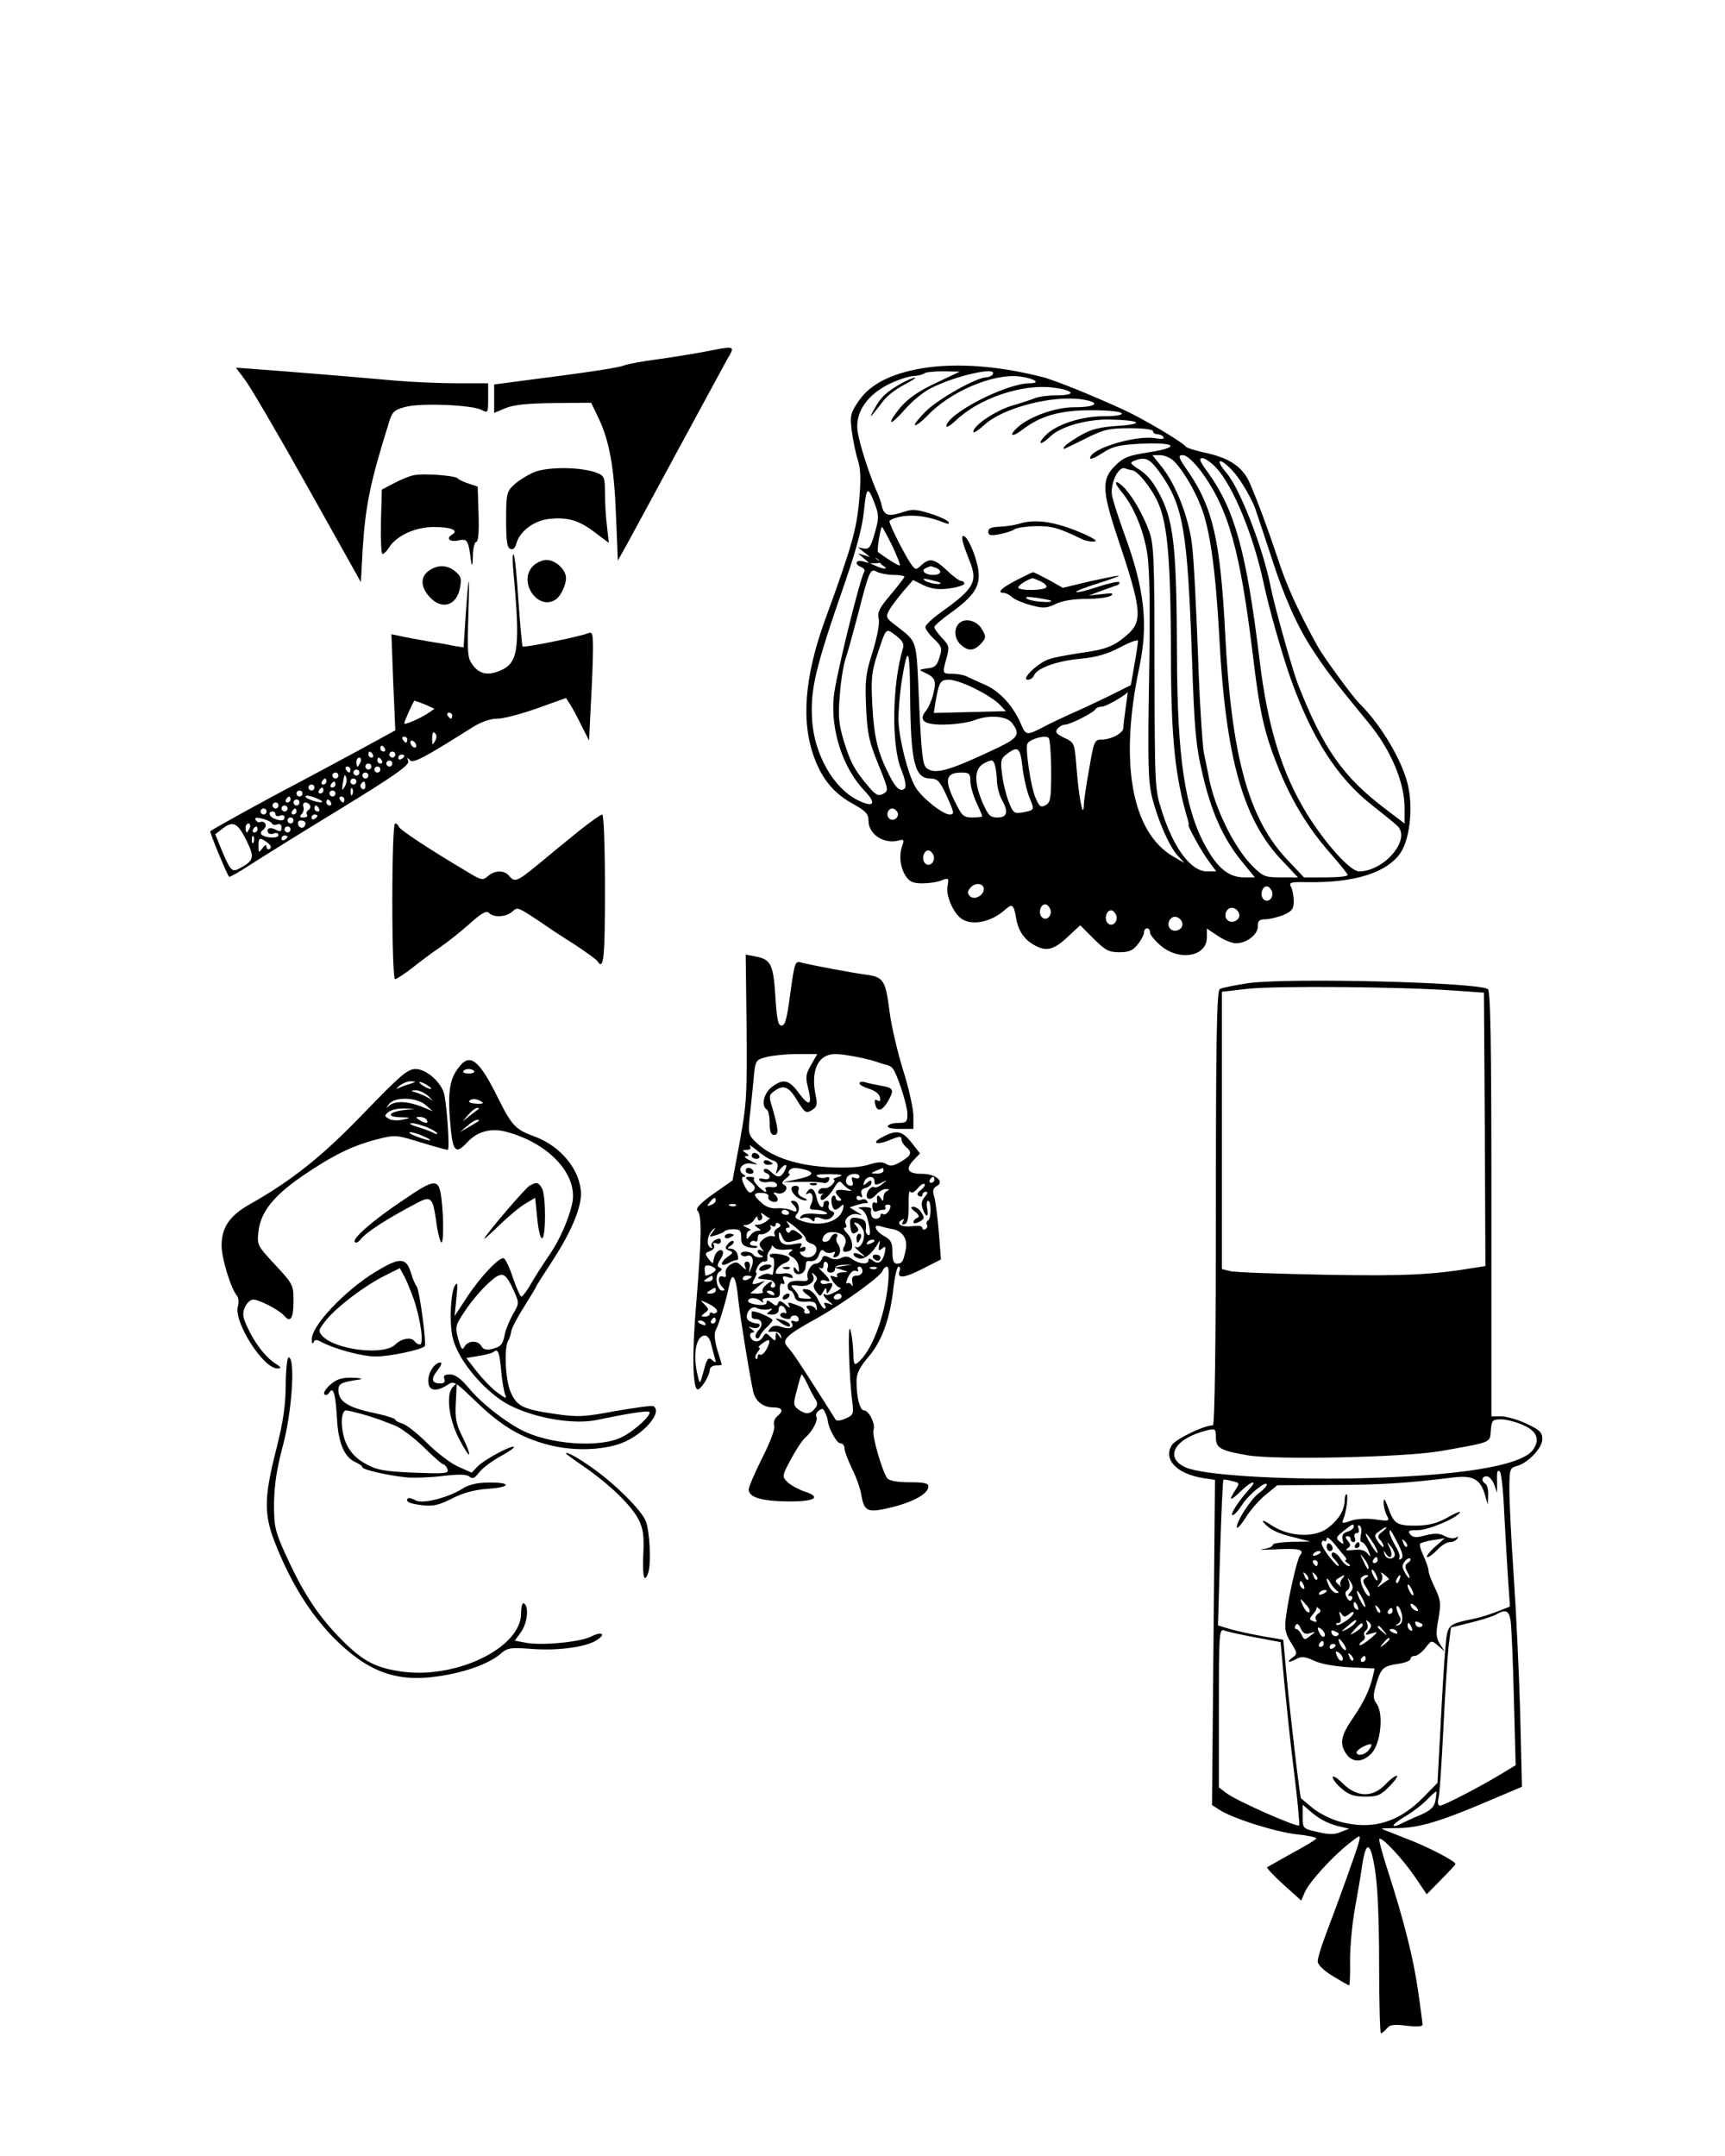 <svg xmlns="http://www.w3.org/2000/svg" version="1.0" width="768" height="960" viewBox="0 0 576 720"><path d="M235 117.5c-3.6.7-10.5 1.8-15.5 2.5-4.9.6-9.9 1.6-11 2-1.9.8-11.7 2.3-33.7 5.1l-9.8 1.3v9.5l3.8-1.6c2.6-1.1 7.2-1.6 16.2-1.7l12.4-.1 2.4 5c3.7 7.7 5.3 16.7 5.9 32.9l.6 14.8 2.7-4.8c1.5-2.7 9.1-16.8 17-31.4 7.9-14.6 15.4-28.4 16.7-30.8 2.9-4.9 3.1-4.8-7.7-2.7zm70.2 6c-9.1 2-14.9 5.3-18.4 10.3-2.8 4.1-3 4.9-2.4 10 .4 3.1 1.3 7.5 2 9.7 1 3 1.1 6.4.5 13.5-.9 10-2.5 15.6-11.4 40-6.9 19-8.1 34.3-3.5 46.3 2.7 7.2 6.7 11.9 13.1 15.3 4 2.3 4.9 3.2 4.9 5.5 0 4.5 5.1 7.9 10.1 6.6 1.7-.5 1.9-.2 1.2 1.6-1.2 3.4-.7 7.4 1.1 10.2 1.3 2 2.5 2.5 5.6 2.5 2.1 0 5-.4 6.4-1 2.4-.9 2.5-.8 2 1.9-.6 3 1.7 8.7 4.5 10.8 3.4 2.6 10.1 1.3 14.7-2.9 2.5-2.2 2.9-1.8 3.8 3.3.7 3.9 2.8 6.9 6.3 8.7 3.7 2 6.2 1.4 10.7-2.8l4.3-4 4.5 4.5c3.9 3.9 5.1 4.5 8.6 4.5 3.2 0 4.5-.6 6.1-2.6 1.2-1.5 2.1-3.3 2.1-4 0-.8.5-1.4 1-1.4.6 0 1 .6 1 1.4 0 .8 1.7 2.8 3.7 4.5 6.3 5.2 15.3 3.5 15.3-2.9v-2.9l3.6 2.4c2 1.4 4.8 2.5 6.1 2.5 3.6 0 7.3-2.9 7.3-5.6 0-1.9.5-2.4 2.5-2.4 1.4 0 4.1-.7 6-1.4 2.9-1.3 3.5-2 3.5-4.6 0-1.7-.4-3.9-.9-4.8-.8-1.5-.2-1.7 5.2-1.6 15.8.3 26.7-3.1 31.3-9.7 3.5-5.2 4.5-17.1 1.9-25-2.6-8.2-9.2-18.7-15.5-24.9-2.2-2.1-12.2-15.8-14-19.1-6.7-12.2-10.4-20.3-13.4-29.6-3.5-10.4-6.5-18.5-9.2-24.8-2.4-5.6-6.8-8.6-15.4-10.4-3-.7-5.7-1.5-6-1.9-1-1.5-14.5-9.5-20.9-12.4-10.7-4.9-23.3-10-27.1-10.9-16-4.1-31.1-4.9-42.8-2.4zm7.3 4.4c-5.6 2.6-9.2 5.1-11.8 8.1-2 2.4-3.4 4.6-3.1 4.9.3.3 2.3-1.6 4.6-4.2 2.2-2.6 6.1-5.8 8.7-7.1 8.3-4.2 22.3-7.3 20.6-4.6-.3.5-1.3 1-2.1 1-3.3 0-16.3 7.3-20.4 11.5-2.5 2.5-4 4.5-3.4 4.5.6 0 2.3-1.4 4-3.1 7.6-8.1 21.9-14.2 30.7-13.2 5 .6 7.6 2.3 3.5 2.3-7.9 0-27.8 10.3-27.8 14.4 0 .5 1.5-.4 3.3-2.1 7.7-7.3 21.9-12.1 32.1-10.9 7.2.9 8.3 2.6 1.7 2.6-2.8 0-6 .4-7.3.9-1.3.5-4.8 1.7-8 2.6-5.5 1.7-12.8 6.6-12.8 8.7 0 .6 1.7-.5 3.8-2.4 6.3-5.7 22.7-9.9 32.6-8.4 6.4 1 4.8 2.6-2.7 2.6-6.3 0-14.9 3.1-18.9 6.7-3.2 2.9-1.9 3.5 1.6.8 6.1-4.7 12.6-6.5 23.1-6.5 5.2 0 9.7.4 10 1 .4.6-1.8 1-5.9 1-7.6 0-16.1 2.8-19.6 6.5-3 3.2-1.4 3.3 1.9.1 3.4-3.2 12-5.6 19.5-5.5 10.3.2 12.2 1.5 3.1 2.1-6.2.4-9.1 1.1-12.7 3.2-2.6 1.5-5.1 3.2-5.4 3.8-.4.6-.3.9.2.6.5-.2 3.8-1.8 7.4-3.6 5.6-2.8 7.5-3.2 14.3-3.2 4.5 0 7.7.4 7.7 1 0 .5.6 1 1.4 1 .8 0 1.8.4 2.1 1 .4.6-.6.7-2.4.4-6.4-1.3-22.1 3.4-22.1 6.6 0 .6 1.8-.2 4.1-1.7 3.4-2.2 5.4-2.7 12.4-3.1 12-.6 14.1 1.1 3.4 2.8-7.3 1.1-8.8 1.8-11.6 4.6-4.5 4.4-4.3 8.4.8 23.7 8.2 24.4 8.5 28.1 3.3 32.7-4.5 3.9-7.1 4.9-15.9 6.1-3.8.6-8.4 1.4-10.1 2-3.7 1.1-9.7 6.9-7.2 6.9.9 0 1.8-.7 2.1-1.5 1-2.4 7.7-4.8 15.4-5.5 5.3-.5 8.9-1.5 13.3-3.8 3.3-1.8 6-2.7 6-2.2s-.5 4.1-1.2 7.9l-1.2 6.9-7 3.5c-3.9 1.9-9.8 4.7-13.1 6.1-3.3 1.5-7.7 3.6-9.7 4.7-4.9 2.5-5.3 2.4-6.8-1.1-2.5-6-7-11-11.8-13.2-2.6-1.1-5.5-2.5-6.4-2.9-1-.5-3.1-.9-4.8-.9-3.4 0-3.4 0-1.9-5.4 1-3.5.8-4.1-1.5-6.5-1.4-1.5-2.6-3.1-2.6-3.7 0-.5 2.5-2.6 5.4-4.7 7.8-5.6 10-8.9 9.3-14.2-.7-4.8-3.6-11.5-5-11.5-.9 0-.3 2.4 1.9 7.9 3 7.3 1.9 9.5-9.3 17.5-2.9 2.1-5.3 4.3-5.3 5 0 .7 1.3 2.5 2.9 4 2.6 2.5 2.8 3.1 1.8 6.1-.8 2.8-1.6 3.5-4.1 3.7-2.7.4-2.9.5-1.1 1.3 3.8 1.7 4.2 2.7 3.2 7-.5 2.2-1.6 4.7-2.3 5.6-1.8 2.1-1.8 3.5.2 4.3 3 1.1 11.9.6 16.1-1 4.5-1.7 10.3-1.3 12.1.9 3 3.8 2.3 5.1-4.6 8.4-16.2 7.7-20.8 9-23.7 6.9-1.4-1-1.8-4.5-2.6-21.7-1-22.5-.3-20.1-8.4-26.5-2.6-2-2.8-2.5-1.6-4.6.7-1.3 2.8-4 4.6-6.2l3.4-3.9 3.6 1.8c2.7 1.2 4.9 1.5 8.6 1 2.7-.4 4.9-1.1 4.9-1.6s-.5-.9-1.1-.9c-.6 0-2.7-1.6-4.7-3.5-4.2-3.9-5.7-4.3-8.5-1.8-1.8 1.7-2 1.7-3.4-.2-1.9-2.6-7.3-13.2-7.3-14.4 0-.5 2-1.3 4.5-1.7 4.2-.6 9.1.2 13.9 2.2 1.3.5 1.7.4 1.3-.3-.4-.6-3.2-1.9-6.1-2.8-4.4-1.4-6.1-1.5-8.7-.6-5 1.7-6.6 1.4-7.4-1.7-.3-1.5-1.2-4.1-2-5.7-2.5-5.8-5.4-15-6.1-19.2-1-6.2 2.8-12.1 10-15.8 2.9-1.5 6.8-2.8 8.4-2.9 1.7-.1 3.4-.5 3.8-.9.4-.4 3.2-.7 6.3-.7l5.6.1-8 3.8zM392 154c2.9 2.9 6.8 9.4 9 15.1 3 7.5 4.9 21.2 6.1 42.9 2.1 41.2 8 62 21.3 75.7l5 5.3h-5.7c-5.3 0-6-.3-9.5-3.8-6.2-6.2-12.8-19.8-14.6-29.9-.3-1.5-1-5.1-1.6-7.8-.5-2.8-1.5-17.8-2-33.5-.6-15.7-1.4-32-2-36.3-1.1-8.9-5.3-19.8-10-25.7l-3.2-4h2.6c1.4 0 3.5.9 4.6 2zm8.9 3.2c9.3 12.6 13.2 26.3 17.6 62.8 2.1 17.7 3.7 24.7 7.9 35.3 4.5 11.5 10.2 21 17.6 29.4 3.3 3.8 6 7.1 6 7.5 0 .5-3.3.8-7.3.8h-7.3l-5-5.3c-13.4-13.8-19.2-34.6-21.3-76.2-1.6-30.9-4.1-41.9-12.2-53.8-3.5-5-3.7-5.7-1.9-5.7 1.2 0 3.4 2 5.9 5.2zm-13.7.5c7.9 11 9.3 19.2 10.8 61.6.8 24.3 1.3 29.7 3.5 39 2.9 12.7 6.9 21.7 13.1 29.3l4.4 5.4h-3.6c-5 0-8.8-3-12.8-10.3-7-12.6-9.5-29.8-9.6-64.2-.1-34.3-1-43.7-5.2-52.3-2.4-4.8-4.4-7.4-7.1-9.2-3.3-2.1-3.6-2.5-2-3.1 3.7-1.5 5.2-.8 8.5 3.8zm18.9-1.5c5.7 6.2 12.5 22.7 15.9 38.8 1.8 8.5 6.3 24.2 9.1 32 7.1 19.8 15.6 33 27.3 42.1 3.8 3 7.5 6 8.2 6.7 4.7 4.5-4.4 15.2-12.8 15.2-2.9 0-11.1-9.1-17.4-19.2-8.4-13.7-13.1-29-15.8-51.3-4.4-36.3-8.3-50.3-17.3-62.8-2.7-3.6-3.1-4.7-1.8-4.7.9 0 3 1.5 4.6 3.2zm5.9 1.5c2.6 2.9 6.8 10.3 7.5 13.3.1.3.4 1.2.7 2 .3.8 2.2 6.7 4.3 13 4.2 13.1 8.6 23.1 13.8 31 4.4 6.7 6.6 9.7 19 24.8 7.2 8.8 11.7 19.6 11.7 27.9v5.3l-6.2-4.7c-14.4-10.9-20.9-20.2-29.4-41.8-2-5.3-7.8-25.9-9.1-32.5-2.5-12.8-10.2-32.7-14.7-38-4.4-5.1-2.1-5.4 2.4-.3zm-34.1-.7c1.8 0 6.6 5.9 8.8 10.9 3.2 7.2 4.2 19.2 4.3 50.6 0 28.1 1.4 41.2 5.7 55.5.2.8.3 1.5.2 1.5-.6 0 4.6 9.4 6.8 12.2l2.4 3.3H403c-5.3 0-11.1-7.7-15-20-2.4-7.4-2.4-8-2.5-48 0-35.7-.2-41.1-1.7-45.4-2-5.4-5.1-11-8.1-14.4-3.1-3.3-4.3-2.7-1.4.8 4.2 4.9 7.6 13.1 8.8 21 .8 5.2 1 17.9.6 41.3-.5 28.6-.3 34.7 1 40 2 7.9 5.8 16.5 8.6 19.5l2.2 2.4-3.8-2.2c-13.8-8.1-18-31.2-11.3-63 3.1-14.5 1.8-26.2-4.9-44.5-2-5.5-3.9-11.4-4.2-13.1-.6-4 2.2-9.8 4.3-9 .9.3 1.9.6 2.3.6zm-85.7 11.5c1.3 3.6 1.3 4.6-.1 9.5-1.3 4.6-1.9 5.5-3.6 5.2l-2-.4 2 1.6 2 1.6-2-.6-2-.6 2 1.7c2 1.7 2 1.7-.2 1-2.6-.7-3.2.9-.7 1.9.8.3 1.3 1 1 1.5-1.5 2.4-9.7 35.8-10.2 41.8-1.1 11.2 3.1 23.9 10.3 31.4 4.2 4.4 3 5.8-2.5 3-7.9-4-14.2-15.1-15-26.3-.7-10.6.9-17.4 11.2-47 3.7-10.8 5.6-18.1 6.1-23.3.8-8.1 1.3-8.4 3.7-2zm5.7 13.7c1.6 3.5 2.8 6.4 2.6 6.6-.3.3-3.6-1.7-7.3-4.4-.5-.3.8-8.4 1.3-8.4.2 0 1.7 2.8 3.4 6.2zm-4.3 5.3c0 .3.6 1 1.4 1.5 1.8 1.2.2 1.2-2.5 0l-2-.9h2c1.7-.1 1.8-.3.5-1.2-.8-.6-1-.8-.4-.5.6.3 1.1.8 1 1.1zm18.8 2.1c2.4.9 1.9 2.4-.8 2.4-2.8 0-4.3-1.6-2.4-2.3.7-.3 1.4-.6 1.5-.6.1-.1.8.2 1.7.5zm-14 2.4c2 0 3.6.3 3.6.6s-2.1 3-4.6 6c-3.7 4.3-4.5 5.9-4 7.9.4 1.6-.4 5.8-2 11.1-2.4 7.5-2.6 9.7-2.2 18.7.4 8.8 1 11.4 4.1 19 3.4 8.4 3.5 8.8 1.6 9.8-1.6.8-2.4.5-4.7-2.2-4.8-5.6-6.2-8.2-8.4-15.3-1.7-5.7-2-8.3-1.4-15.2.3-4.6 1.2-10.3 2-12.6.8-2.4 2.6-9 4.1-14.7 3.8-14.8 4.1-15.4 6.4-14.1 1.1.5 3.6 1 5.5 1zm15.5 2.6c1 .9-3.5.3-4.9-.6-1.1-.8-.7-.9 1.5-.4 1.7.4 3.2.8 3.4 1zm-12.4 21.9c-3.6 12-3.9 32.3-.6 40.4 1.4 3.5 1.8 5.8 1.2 6.4-1.3 1.3-2.9.1-5.1-4.3-3.9-7.6-5.1-12.7-5.7-23.1-.5-9.3-.3-11.4 1.7-17.5 3-9 2.7-8.7 6.1-6.2 2.2 1.7 2.9 2.8 2.4 4.3zm2.4 15.7c.2 22.6 1.5 27.8 6.9 27.8 2.3.1 3.1.9 5.4 6 2.5 5.5 2.5 6 .9 6-2.3 0-9.3-5.6-11.4-9.1-2.5-4.1-5.7-16.9-5.7-22.9 0-3 .5-8.4 1-12 2.1-13.1 2.8-12.1 2.9 4.2zm21.7-2.2c3.3 1.6 7 4 8.1 5.2l2.2 2.3-12.1.3-12 .3.6-3.8c1.2-6.7 1.6-7.3 4.5-7.3 1.5 0 5.5 1.3 8.7 3zm50.3 6.2c-.4 2.9-.8 6-.8 6.9-.1 1.8-4.1 3.9-7.5 3.9-2.1 0-2.4.8-3.9 9.7-1 5.4-1.8 10.9-1.8 12.3-.2 4.9-1.7-3-2.4-12.2-.7-8.8-.7-8.8-4.1-10.4-2.7-1.3-3.2-1.9-2.3-3 .6-.8 1.8-1.4 2.5-1.4 1.7 0 9.8-4.1 10.2-5.2.2-.4 1.2-.8 2.1-.8 1.3 0 7.5-3.5 8.7-4.9 0-.1-.3 2.3-.7 5.1zM351 257.7c0 9-.2 10.3-1.9 11.2-1.6.9-2.1.5-3.5-2.9-1.4-3.6-3.2-15.3-2.6-17.5.5-1.6 6.4-3.3 7.2-2 .4.5.8 5.6.8 11.2zm-9.6-1.6c.4 3.4 1.4 7.9 2.3 10.1 1.8 4.4 1.8 4.3-2.2 5.1-2.8.5-3.2.3-4.7-3.6-.9-2.3-1.9-6.4-2.2-9.2-.6-4.4-.4-5.2 1.6-6.7 3.7-2.8 4.5-2.2 5.2 4.3zm-8.5 4.9c.1 1.9.8 4.6 1.6 6 2.3 4.1 1.9 6-1.4 6-2.5 0-3.1-.7-5-4.9-3-7.2-2.8-11.6.7-13.3 2.5-1.2 2.8-1.2 3.4.7.3 1.1.7 3.6.7 5.5zm-8.9-.3c0 1.6.9 4.8 2 7.2 1.1 2.4 2 4.5 2 4.7 0 .2-1.5.4-3.3.4-3.1 0-3.5-.5-6.2-6-3.2-6.7-2.6-9 2.6-9 2.5 0 2.9.4 2.9 2.7zm-24.4 10.4c1 1.7-1.3 3.6-2.7 2.2-1.2-1.2-.4-3.3 1.1-3.3.5 0 1.2.5 1.6 1.1zm12.1 14.5c.8 2.1-1.3 4.2-2.8 2.7-1.3-1.3-.5-4.3 1.1-4.3.6 0 1.3.7 1.7 1.6zm16.8 11.3c0 2.2-3.2 3.8-4.6 2.4-.9-.9-.9-1.6.1-2.8 1.5-1.9 4.5-1.6 4.5.4zm96.2.7c.8 2.1-1.3 4.2-2.8 2.7-1.3-1.3-.5-4.3 1.1-4.3.6 0 1.3.7 1.7 1.6zm-74 6c.8 2.1-1.3 4.2-2.8 2.7-1.3-1.3-.5-4.3 1.1-4.3.6 0 1.3.7 1.7 1.6zm63.1 1.7c.4 2-2.5 3.4-4 1.9s-.1-4.4 1.9-4c1 .2 1.9 1.1 2.1 2.1zm-41.1.3c.8 2.1-1.3 4.2-2.8 2.7-1.3-1.3-.5-4.3 1.1-4.3.6 0 1.3.7 1.7 1.6zm22.1 2.7c.4 2-2.5 3.4-4 1.9s-.1-4.4 1.9-4c1 .2 1.9 1.1 2.1 2.1z"/><path d="M301.4 127.8c-5.4 3-7.2 4.7-9.4 8.7-2.1 3.8-1.8 3.5 3.1-2.8 1.2-1.6 4.3-3.9 6.8-5.2 2.5-1.3 4.2-2.4 3.6-2.4-.5 0-2.4.8-4.1 1.7zM340 175c-1.4.4-4.2.8-6.2.9-2.7.1-3.8.5-3.8 1.6 0 1.3.7 1.5 3.8.9 2-.4 4.2-1.1 4.9-1.6.6-.5 3.8-1 7-1.1 5.5-.1 7.9.6 15.9 4.5 1.2.5 3 .8 4 .6 1.1-.2-1.4-1.6-6.3-3.6-8.2-3.2-14.1-3.9-19.3-2.2zm-.7 18.8c-5 2.6-6.6 4.2-4.1 4.2.6 0 1.9.6 2.7 1.4.9.8 3.7 2 6.3 2.7 4.1 1.1 5.2 1.1 8.3-.4 2.2-1.1 6.1-1.7 10.3-1.7 3.7 0 7.4-.5 8.2-1.1 1.1-.8.3-.9-3-.5l-4.5.5 4-1.5c2.2-.8 4.6-1.7 5.4-1.9.8-.3 1.1-.8.8-1.1-.3-.3-3.6.4-7.2 1.6-3.6 1.2-6.8 2-7.1 1.7-.3-.3 2.9-1.5 7-2.8 4.1-1.3 7.4-2.5 7.2-2.6-.1-.2-4.4.7-9.5 1.8l-9.2 2.2-4.8-2.7c-2.7-1.4-5-2.6-5.2-2.5-.2 0-2.7 1.2-5.6 2.7zm8.1.3c1.4.7 2.3 1.6 2 2-.7 1.2-9.4 1.2-9.4.1 0-.7 2.7-2.5 4.7-3.1.1-.1 1.3.4 2.7 1zm3.5 6.5c1 .9-6.6.3-7.9-.6-1-.7-.1-.8 3-.4 2.5.4 4.7.8 4.9 1zm-30.7 7.6c-1.8 1.8-1.5 5.2.6 7.1 2.5 2.3 4.5 2.1 6.8-.4 1.7-1.9 1.7-2.3.3-4.7-1.6-3-5.7-4-7.7-2zM81.7 126.7c1.7 2.1 11.1 18.2 20.9 35.7l17.9 32 .6-11c.9-14.1 2.4-21.9 8.4-41.1 1.4-4.9 1.9-5.3 5.8-6.4 5.1-1.4 22.3-.7 25.5 1 2.1 1.1 2.2 1 2.2-3.9v-5h-10.3c-5.7 0-15-.4-20.8-.9-12.2-1.1-32.9-2.8-44.8-3.7l-8.3-.6 2.9 3.9zm96.6 31c-2.3 1-5.3 2.9-6.7 4.2-2.4 2.3-2.6 3.1-2.6 11.7 0 7 .3 9.3 1.4 9.7.9.4 1.6-.3 2-1.7 1-3.9 5.4-7.4 10.2-8.2 6.4-.9 10.6.2 15.9 4.3l4.8 3.6-.6-5.4c-.4-3-.7-8-.7-11.2 0-5.3-.2-5.8-2.7-6.8-5.2-2-16.4-2.1-21-.2z"/><path d="M138.2 158.7c-1.3.2-4.2 1.4-6.5 2.6l-4.2 2.2-.3 10.8c-.1 5.9.1 10.7.5 10.7.5 0 1.4-.9 2.1-2 2.5-4.1 8.8-7 15.1-7 5.7 0 8.4 1.1 6.1 2.5-2.2 1.3-.9 2.6 2 2 3.1-.7 3.4-.2 4.3 7 .3 2 .5 1.4.6-1.8 0-2.6.6-4.7 1.1-4.7.7 0 1-3.3.8-9.2l-.3-9.3-3-1c-1.6-.5-3.3-1.3-3.6-1.7-.7-1-11.6-1.8-14.7-1.1zm33.2 31.8c2.3 25 1.7 30.3-3.4 33-4.4 2.2-7.6 1.9-10-1.2-1.9-2.5-2-3.6-1.6-17.2.5-15.1.1-14.4-1 1.8l-.6 9.3-3.2-.5c-1.7-.4-5.8-1.1-9.1-1.6-3.3-.6-7.3-1.3-8.9-1.7l-2.9-.6.6 16 .7 16.1-11.7 6.4c-6.5 3.5-16.3 8.8-21.8 11.7-8.3 4.3-27.2 14.7-28.3 15.6-.3.2 5.6 14.5 6.3 15.2.2.2 3.4-1.6 7.2-4.1 3.7-2.4 17.2-10.8 30-18.6 18.1-11.1 23.1-14.6 22.6-15.9-.4-1.3-.3-1.4.5-.4.9 1.4 4.8-.7 21.1-11 2.9-1.8 5.9-2.8 8.2-2.8 2.1 0 8.1-1.6 13.4-3.5l9.5-3.4 1.4 2.2c.8 1.2 2.5 4.4 3.8 7.1l2.5 4.9.6-12.3c.4-6.8.7-15 .7-18.3 0-5.2-.2-5.8-1.7-5.2-2.7 1.1-21.3 4.9-21.8 4.4-.2-.3-.8-7.1-1.4-15.3-.5-8.1-1.2-15.1-1.6-15.4-.4-.4-.4 2-.1 5.3zM142 235.3l3.1 1.4-2.5 1.7c-2.7 1.7-7.6 3.8-7.6 3.2 0-.8 3.1-7.6 3.4-7.6.2 0 1.8.6 3.6 1.3zm9 3.7c0 .5-.2 1-.4 1-.3 0-.8-.5-1.1-1-.3-.6-.1-1 .4-1 .6 0 1.1.4 1.1 1zm-5.8 8.6c-.8 1.4-.9 1.3-.9-1 0-1.8.3-2.4.9-1.8.7.7.7 1.6 0 2.8zm-9.2-.6c0 .5-.2 1-.4 1-.3 0-.8-.5-1.1-1-.3-.6-.1-1 .4-1 .6 0 1.1.4 1.1 1zm3 2.1c0 .6-.4.7-1 .4-.5-.3-1-1.1-1-1.6 0-.6.5-.7 1-.4.6.3 1 1.1 1 1.6zm-10.5.9c.3.5.1 1-.4 1-.6 0-1.1-.5-1.1-1 0-.6.2-1 .4-1 .3 0 .8.4 1.1 1zm-4 2c.3.5.1 1-.4 1-.6 0-1.1-.5-1.1-1 0-.6.2-1 .4-1 .3 0 .8.4 1.1 1zm7.5 0c0 .5-.4 1-1 1-.5 0-1-.5-1-1 0-.6.5-1 1-1 .6 0 1 .4 1 1zm3 .4c0 .3-.4.8-1 1.1-.5.3-1 .1-1-.4 0-.6.5-1.1 1-1.1.6 0 1 .2 1 .4zm-14.6 2.1c-.4.8-.8 1.5-1 1.5-.2 0-.4-.7-.4-1.5s.4-1.5 1-1.5c.5 0 .7.7.4 1.5zm7.1-.5c.3.5.1 1-.4 1-.6 0-1.1-.5-1.1-1 0-.6.2-1 .4-1 .3 0 .8.4 1.1 1zm3.5 1c0 .5-.4 1-1 1-.5 0-1-.5-1-1 0-.6.5-1 1-1 .6 0 1 .4 1 1zm-7 1c0 .5-.4 1-1 1-.5 0-1-.5-1-1 0-.6.5-1 1-1 .6 0 1 .4 1 1zm-7 1c0 .5-.2 1-.4 1-.3 0-.8-.5-1.1-1-.3-.6-.1-1 .4-1 .6 0 1.1.4 1.1 1zm10 0c0 .5-.4 1-1 1-.5 0-1-.5-1-1 0-.6.5-1 1-1 .6 0 1 .4 1 1zm-7 1c0 .5-.4 1-1 1-.5 0-1-.5-1-1 0-.6.5-1 1-1 .6 0 1 .4 1 1zm-7 1c0 .5-.4 1-1 1-.5 0-1-.5-1-1 0-.6.5-1 1-1 .6 0 1 .4 1 1zm10 0c0 .5-.4 1-1 1-.5 0-1-.5-1-1 0-.6.5-1 1-1 .6 0 1 .4 1 1zm-7.9 3.7c-.9 1.5-1 1.4-.7-.7.6-3.5.7-3.7 1.2-2.3.3.7.1 2-.5 3zM109 261c0 .5-.5 1-1.1 1-.5 0-.7-.5-.4-1 .3-.6.8-1 1.1-1 .2 0 .4.4.4 1zm10 0c0 .5-.4 1-1 1-.5 0-1-.5-1-1 0-.6.5-1 1-1 .6 0 1 .4 1 1zm-7 1c0 .5-.5 1-1.1 1-.5 0-.7-.5-.4-1 .3-.6.8-1 1.1-1 .2 0 .4.4.4 1zm10 .6c0 .8-.5 1.2-1 .9-.6-.4-.8-1.1-.5-1.6.9-1.4 1.5-1.1 1.5.7zm-17 .4c0 .5-.4 1-1 1-.5 0-1-.5-1-1 0-.6.5-1 1-1 .6 0 1 .4 1 1zm3 1c0 .5-.5 1-1.1 1-.5 0-.7-.5-.4-1 .3-.6.8-1 1.1-1 .2 0 .4.4.4 1zm9.7 1.2c-.3.8-.6.5-.6-.6-.1-1.1.2-1.7.5-1.3.3.3.4 1.2.1 1.9zM101 265c0 .5-.4 1-1 1-.5 0-1-.5-1-1 0-.6.5-1 1-1 .6 0 1 .4 1 1zm11 0c0 .5-.4 1-1 1-.5 0-1-.5-1-1 0-.6.5-1 1-1 .6 0 1 .4 1 1zm-4.4 2.8c-.6.6-5.6-1-5.6-1.8 0-.5 1.3-.3 3 .3 1.6.6 2.8 1.3 2.6 1.5zM97 267c0 .5-.5 1-1.1 1-.5 0-.7-.5-.4-1 .3-.6.8-1 1.1-1 .2 0 .4.4.4 1zm18 0c0 .5-.2 1-.4 1-.3 0-.8-.5-1.1-1-.3-.6-.1-1 .4-1 .6 0 1.1.4 1.1 1zm-15 1c0 .5-.4 1-1 1-.5 0-1-.5-1-1 0-.6.5-1 1-1 .6 0 1 .4 1 1zm10.5 0c.3.5.1 1-.4 1-.6 0-1.1-.5-1.1-1 0-.6.2-1 .4-1 .3 0 .8.4 1.1 1zM93 269c0 .5-.4 1-1 1-.5 0-1-.5-1-1 0-.6.5-1 1-1 .6 0 1 .4 1 1zm10.5-.1c.3.5.1 1.2-.5 1.6-.6.4-.8 1.1-.5 1.6.4.5-.2.9-1.1.9-1.3 0-1.5-.3-.7-1.1.6-.6.9-1.8.6-2.5-.6-1.6 1.3-1.9 2.2-.5zM96 270c0 .5-.4 1-1 1-.5 0-1-.5-1-1 0-.6.5-1 1-1 .6 0 1 .4 1 1zm10.5 0c.3.5.1 1-.4 1-.6 0-1.1-.5-1.1-1 0-.6.2-1 .4-1 .3 0 .8.4 1.1 1zM89 271c0 .5-.4 1-1 1-.5 0-1-.5-1-1 0-.6.5-1 1-1 .6 0 1 .4 1 1zm10 0c0 .5-.5 1-1.1 1-.5 0-.7-.5-.4-1 .3-.6.8-1 1.1-1 .2 0 .4.4.4 1zm-7 1c0 .5.7.7 1.5.4.8-.4 1.5-.1 1.5.5 0 1.2-1.1 1.4-3.4.5-1.8-.7-2.2-2.4-.6-2.4.6 0 1 .4 1 1zm14 .4c0 .3-.4.8-1 1.1-.5.3-1 .1-1-.4 0-.6.5-1.1 1-1.1.6 0 1 .2 1 .4zM90.8 275c.2.5 1 .6 1.8.3.9-.3 1.4.1 1.4 1.1 0 1.3-.4 1.5-1.9.7-1.9-1.1-3.4-.4-2.5 1 .2.4 1.1.6 1.9.2.8-.3 1.5 0 1.5.6 0 1.2-4.4 1-5.7-.2-.4-.5-.1-1.2.6-1.6.7-.5 1-1.4.7-2-.4-.6-1.1-.9-1.6-.6-.5.3-1.2 0-1.6-.6-.5-.9.1-1 2.2-.5 1.6.4 3 1.1 3.2 1.6zm7.2-1c0 .5-.4 1-1 1-.5 0-1-.5-1-1 0-.6.5-1 1-1 .6 0 1 .4 1 1zm4 .9c0 1.7-1.8 2.1-2.4.6-.3-.9 0-1.5.9-1.5.8 0 1.5.4 1.5.9zm-19.8 5.6c2.9 5.9 2.7 6.9-2.4 9.6-2.4 1.3-3 .5-6.1-7l-1.8-4.5 2.3-1.8c3.6-2.8 5.1-2.1 8 3.7zm1.2-4c-.4.8-.8 1.5-1 1.5-.2 0-.4-.7-.4-1.5s.4-1.5 1-1.5c.5 0 .7.7.4 1.5zm2.6.5c0 .5-.5 1-1.1 1-.5 0-.7-.5-.4-1 .3-.6.8-1 1.1-1 .2 0 .4.4.4 1zm11 0c0 .5-.4 1-1 1-.5 0-1-.5-1-1 0-.6.5-1 1-1 .6 0 1 .4 1 1zm-12.3 4.2c-.3.8-.6.5-.6-.6-.1-1.1.2-1.7.5-1.3.3.3.4 1.2.1 1.9zm11.3-1.8c0 .3-.4.8-1 1.1-.5.3-1 .1-1-.4 0-.6.5-1.1 1-1.1.6 0 1 .2 1 .4zm-6.7 2c1.2.9 1.4 1.6.8 2.1-.6.3-1.1 0-1.1-.7-.1-.9-.5-.7-1.4.5-1.2 1.6-1.3 1.5-1.3-.8 0-2.8.4-3 3-1.1z"/><path d="M178 189c-5.2 5.2 1.6 15.2 7.6 11.2 1.6-1.1 3.4-4.8 3.4-7.1 0-2.9-3.5-6.1-6.5-6.1-1.4 0-3.4.9-4.5 2zm-34.8 1.6c-2.9 2-2.8 5.5.3 8.8 4 4.4 9 2.9 10.1-3.1.6-3.1.3-3.9-1.6-5.5-2.7-2.2-5.8-2.3-8.8-.2zm50.1 86.9c-3.7 3-9.8 8-13.4 11-7.2 5.9-8 6.3-9.9 4-1.6-2-4.9-1.9-7.1.1-1.7 1.5-2.2 1.4-7.1-1.6-12.8-7.6-22.3-13.9-22.6-14.9-.2-.6-.8-1.1-1.3-1.1s-.9 10.9-.9 26c0 15 .4 26 .9 26s3.1-1.7 5.8-3.8c2.6-2.1 6.8-5.2 9.3-6.9 2.5-1.7 6.9-5.2 9.8-7.8 4-3.6 5.6-4.5 6.5-3.6 1.6 1.6 5.7 1.4 7.8-.5 1.8-1.6 1.6-1.7 11.4 4.9 1.1.8 5.2 3.5 9.2 6 3.9 2.6 7.4 5.1 7.8 5.7 2.1 3.3 2.5-1 2.5-24 0-14.5-.4-25-.9-25s-4 2.5-7.8 5.5zm56 65.6c.2 22.2 0 25.6-2.2 37.7l-2.5 13.4-6.4 4.5c-4.5 3.2-6 4.9-5.3 5.6 1.5 1.5 1.4 8.8-.4 30.7-1.5 17.4-1.2 29 .5 29 1.1 0 4-4.7 4-6.5 0-.8.9-1.5 2-1.5s2-.1 2-.3c0-.1-.7-2.4-1.5-5-.9-3.1-1.1-5.4-.5-6.5 1.1-2 3.6-10.3 4.5-15 1-4.9 2.3-3 3 4.6.6 5.8 3.6 24.3 5 30.9.7 3.2 3.3 5.3 6.6 5.3 3.2 0 3.7 1.1 1.4 3-.9.7-1.3 2.1-1 3.1.4 1-1.3 5.5-4 10.8-2.5 5-4.5 9.7-4.5 10.5 0 2.6 4.2 3.9 12.9 4 9.3.1 11.7-1.4 5.5-3.4-2-.7-4.5-2.1-5.5-3.1-1.8-1.8-1.8-2 1.2-7.6 1.7-3.2 3.9-6.5 4.9-7.3 2.2-1.9 4.3-5.8 3.6-6.9-.3-.5 0-1.4.8-2 1.1-.9 1.5-.8 2.1.6.5 1 .9 2.2.9 2.8.3 2.6 3 7.5 4.2 7.5.8 0 1.4.8 1.4 1.7 0 1 1.2 4 2.5 6.8 1.4 2.7 2.8 6.7 3.1 8.7 1 5.7 2.1 6.1 10 4.2 7.4-1.8 12.4-4.6 12.4-7 0-1.1-1.5-1.4-6.4-1.4-3.9 0-6.7-.5-7.3-1.3-1.7-2.2-5.3-14.6-4.6-16.2.7-2-1.6-6.5-3.2-6.5-1.4 0-2.5-4.4-2.5-9.7 0-2.6 1-4.7 4.1-8.3 4.5-5.3 7.2-13 8.3-23.4.4-3.6 1.2-6.6 1.6-6.6.5 0 .7.6.4 1.4-1 2.7 1.4 2.5 7.5-.6l6.3-3.2-.7-9c-.4-4.9-1.1-10.2-1.5-11.8-.7-2.1-.5-3 .8-3.7 2.7-1.5-.4-4.1-4.9-4.1-4.8 0-5.7-1.5-2.9-4.5l2.2-2.3-2.8-3.6c-3.2-4-5-4.4-9.7-1.9-4.1 2.1-2 2.9 2.7.9 2.9-1.2 3.6-1.2 3.6-.2 0 .8.7 1.9 1.5 2.6 2.2 1.8 1.9 2.8-1.6 4.9-2.5 1.5-3.6 1.7-5 .8-1.3-.8-2.7-.7-5.7.2-2.7.9-7.1 1.2-13.3.9-10.8-.6-19-3.3-24-7.9-3-2.8-3.1-3.2-2.6-8.7.4-3.1.9-8.7 1.3-12.4.6-6.7.6-6.8 4.3-7.8 2-.5 6.6-1 10.3-1h6.7l-2 3.5c-1.8 3.1-2 4.1-1.1 7.7 1.5 5.9.5 6.6-3 1.9-3.3-4.6-5.3-5-9.2-2-2.6 2.1-3.5 6.2-1.6 7.4.6.3 1 2.4 1 4.6 0 2.8.4 3.9 1.5 3.9 1.6 0 1.5-1.8-.7-9.4-1.1-3.4-1-4 .7-5.2 3.1-2.3 4.9-1.6 7.7 3.1 2.5 4.1 2.9 4.4 4.8 3.3 1.8-1.1 2-1.9 1.4-4.8-1.8-8.5.7-13.9 6.4-14 3.1 0 10.8 1.5 14.2 2.7.8.3 2.1.7 2.9.9.7.1 1.7.6 2.1 1.1 1.5 1.6 5 12.4 5 15.3 0 2.6-.3 3-2.9 3-1.7 0-3.3.4-3.6 1-.4.6 1.2 1 3.9 1h4.6v-4.3c0-2.3-1.5-9.2-3.4-15.2-1.9-6.1-3.9-14.7-4.5-19.2-1.4-11-2-12-7.9-12.8-5.1-.7-18.4-3.2-21.8-4.1-1.9-.5-2.1.1-3.5 10.3-1.1 8.3-1.7 10.8-2.9 10.8s-1.6-2-2.1-9.9c-.7-10.7-1.5-12.2-6.7-13.2l-3.2-.6.3 24.3zm8.7 44.4c1.6.5 1.9 1.2 1.5 2.8-.6 2-.5 2.1.8.4 1.9-2.3 3-2.2 1.7.3-1.3 2.4-2.3 2.5-4.5.4-.9-.9-1.9-1.3-2.3-.9-.4.4-.1 1 .6 1.2 2 .8 1.3 2.6-.8 2-1.2-.3-1.8-.1-1.4.5.4.5 1.7.8 3 .5 1.3-.2 2.5.1 2.8.8.3.8-.4 1.1-2 .9-1.3-.1-2.2.2-1.8.7.9 1.6-.5 1-2.5-1-1.1-1.1-1.7-2.2-1.3-2.5.3-.3-.3-.6-1.4-.6-1.8.1-1.8.2.2 1.8 1.7 1.4 1.8 2 .8 3-1 .9-1.6.5-2.8-1.8-1-2.1-1.1-3-.3-3s.8-.3-.1-.8c-2.3-1.5-.3-4.2 2.7-3.6 2.5.5 2.5.4-.4-1-1.6-.8-2.3-1.5-1.5-1.5 1.3-.1 1.3-.2 0-1.1-1.3-.8-1.2-1 .3-1 1.2 0 1.6-.4 1.1-1.3-.5-.6.6 0 2.4 1.5 1.7 1.5 4.1 3 5.2 3.3zm10.8 3.1c3.5 1 2.6 2.1-2.5 3.2l-4.8 1 6-.1c3.3-.1 6.6.1 7.4.3.7.3 1.6-.1 1.9-.9.3-.9 0-1.2-1-.9-.8.4-2.1.2-2.9-.3-.9-.6.5-.8 4.1-.8 4.2.1 4.9.3 3 .9-1.4.4-2.1.8-1.6.9.5.1.3.8-.4 1.6s-1.9 1.4-2.8 1.3c-.8-.2-1.7.3-1.9 1-.3.6.1 1 .9.9.7-.2 1-.2.6 0-.5.3-.8.9-.8 1.4 0 1.7 2.6-.2 4.4-3.2 1.5-2.5 2-2.8 2.9-1.6.7.8 1.9 1.8 2.7 2.1.8.3 0 .4-1.7.1-3.4-.5-4.1.3-2.1 2.3.9.9.9 1.2 0 1.2-.7 0-1.2-.5-1.2-1.1 0-.5-.4-.8-.9-.5-1 .7-.3 4.6.8 4.6.4 0 1.2-.5 1.8-1.1.9-.9 1.1-.8.9.3-.6 4.5-6.9 6.7-13.4 4.7-2.7-.9-3.1-1.4-2.1-2.5 1.3-1.6.5-4.4-1.3-4.4-.9 0-.9.3 0 1.2 1.8 1.8 1.5 3-.5 2-1-.5-3.1-.8-4.8-.7-1.9.2-3.9-.5-5.2-1.8-3-2.6-2.9-3.5.2-3.3 1.5 0 2.3.6 2.1 1.3-.3.6.4 1.3 1.4 1.6 2 .5 2.3-1.1.5-2.6-.5-.5 0-.6 1.1-.2 2.3.6 4.2-2 2.1-2.9-.8-.3-.6-1 .7-2 1.1-.9 1.6-1.6 1.2-1.6-.4 0-.4-.5-.1-1 .7-1.1 2-1.2 5.3-.4zm26.2.4c0 .5-1 1-2.2.9-2.2 0-2.2-.1-.3-.9 1.1-.5 2.1-.9 2.3-.9.1-.1.2.3.2.9zm-8 2c0 .5-.7.7-1.5.4-1.1-.5-1.3-.2-.9 1 .3.9.2 1.6-.3 1.6-1.5 0-2.2-1.1-1.6-2.6.6-1.6 4.3-1.9 4.3-.4zm5 1.5c0 1.3.4 1.4 2.3.5 2.1-1.1 2.1-1 .3.4-1 .9-2.2 1.3-2.6 1.1-1.3-.8-3.4 2.5-2.3 3.6.6.6 1.6.2 2.8-1.1 1-1.1 2.5-2 3.4-1.9 1 0 1.2.2.4.6-.7.2-1.3 1.2-1.3 2.1 0 1.5-.2 1.5-1 .2-.9-1.4-1.4-.7-1.1 1.3.1.5-.3.6-.8.3-.5-.4-.9.3-.8 1.4.1 1.3.6 1.9 1.5 1.5.7-.3 1.8-.5 2.3-.5.6 0 .8-.4.5-.8-.3-.5.1-.9.9-.9 1 0 1.1.5.4 1.9-.6 1-1.4 1.6-2 1.3-.5-.4-.9-.1-.9.4 0 .6-.7 1.1-1.5 1.1-1.4 0-1.9-1.2-1.6-3.3 0-.4-1.1-.6-2.6-.6-1.6.1-2.1.3-1.1.6.9.2 2 1.6 2.4 3.1 1.1 4 1.2 6.2.2 5.6-.5-.3-.8-1.1-.7-1.7.3-2.7-.2-3.5-2.6-3.9-2.5-.5-3 .1-2.5 3.2.3 2 .7 2.3 2 1.5.8-.5.8-1.1-.1-2.1-1-1.2-.9-1.3.4-.9.8.4 1.7 1.6 2.1 2.7.6 2.7-1.1 6.1-2.7 5.2-.7-.3-.1.4 1.3 1.6 2.3 2 2.3 2 .3 1-1.3-.6-2.3-.7-2.3-.2 0 .6.8 1.2 1.9 1.5 1.8.4 4.6-1.9 6.4-5.3.5-1 .6-.7.3.8-.4 1.9-.2 2.1.9 1.2 1.2-1 1.3-.7 1 1.1-.7 3.3-2.1 4.4-4 2.9-1-.8-1.5-.9-1.5-.1 0 1.5-3.1 1.3-5.4-.4-1.3-1-2.4-1.1-3.7-.4-1.3.6-2.6.6-3.9-.1-1.6-.9-2.2-.8-2.6.5-.3.8-1.2 1.5-2 1.5-1.6 0-3.3 3-2.7 4.8.3.7-.3 1.1-1.4 1-3.6-.3-5.3.2-5.3 1.7 0 .8.4 1.5.9 1.5s1.1.9 1.4 1.9c.4 1.5 1.3 1.9 3.8 1.8 2.7-.2 3.4.2 3.6 1.8.2 1.1 0 1.4-.3.7-.3-.6-1.3-1.2-2.1-1.2-1.2 0-1.3.3-.4 1.3.8 1 .7 1.4-.4 1.4-.8 0-1.2-.4-.9-.9.3-.4-.7-1.3-2.1-1.8-3.4-1.3-3.8-1.3-2.9.2.4.7-.2.5-1.3-.5-1.6-1.4-2.2-1.5-2.5-.5-.4 1.1-.8 1-2.1-.1-1.2-.9-1.7-1-1.7-.2s-1.2 1.1-3.2.8c-1.8-.2-3.2-.8-3-1.3.3-1.2 2.4-1.2 4.1 0 1.1.8 1.3.8.8 0-.4-.7.5-1 2.6-1 2.9.1 3.2-.2 3.1-2.6-.1-1.6.3-2.5.9-2.1.6.4.8 0 .4-1.1-.6-1.4-.3-1.6 1.4-1.1 1.5.5 1.9.4 1.4-.5-.4-.6-1.8-1-3.1-.7-1.3.2-2.4.1-2.4-.2 0-1.2 1.5-2.8 3.3-3.4 1-.4 1.6-1.1 1.3-1.6-.7-1.2-6.6-2-6.6-.9 0 .4.4.8.9.8.7 0 .8 1.8.2 5.3 0 .5-.5.5-1.1.2-.5-.3-1.8-.1-2.7.4-1.5.8-1.5 1.1-.3 1.2.8.1 2.1.2 2.9.3 1.7.1 2.8 2.6 1.1 2.6-.6 0-.8-.5-.5-1 .9-1.5-.4-1.2-2 .4-.8.7-1.1 1.6-.8 2 .4.3-.5.6-1.8.6l-2.4-.1 2.5-2.1 2.5-2.1-2.3.8c-2.2.6-2.3.5-1.3-1.4.7-1.2.9-2.1.6-2.1-.3 0-.1-.9.5-2s1.6-1.9 2.3-1.7c.7.1 1.1-.4.9-1.2-.1-.7.2-1.9.8-2.5.5-.7.9-1.5.7-1.7-.1-.2.3.1.8.7.6.6 2.4.9 4 .7 2.1-.2 2.6-.1 1.6.6-1.1.7-1 1.1.5 1.9 1.1.6 2 2.1 2.1 3.4.2 1.8 0 1.9-.7.8-.5-.8-1-1-1-.4 0 1.6 1 2.3 2.6 1.7.8-.3 1.4-1.4 1.4-2.4s.3-1.8.8-1.8c2 .3 3.1-.3 3.7-2.2.5-1.4 1-1.8 1.7-1.1.6.6 1.7.8 2.6.5 1.1-.5 1.3-.3.7.7-.5.8-.3 1.1.6.8 1.6-.5 1.9-2.8.6-4.5-.5-.7-.6-1.7-.2-2.3.3-.5.1-1-.5-1s-1.3.6-1.6 1.3c-.3.8-1.1 1.4-1.9 1.4-1 0-1.1-.5-.5-1.8.6-1.1 1.9-1.6 3.6-1.4 3.2.3 4.6 2.3 3.3 4.7-.9 1.7-.2 2.3 1.8 1.5 1.5-.5.9-4.1-.9-5.9-1-1-1.3-1.8-.7-1.8.5 0 .7-.5.4-1-1.1-1.8 1.6-4.1 3.9-3.5 1.8.5 1.7.4-.3-.8l-2.4-1.5 2.4-.8c1.3-.4 2.8-.7 3.2-.6.5.1.6-.2.2-.7-.3-.6-1.2-.8-2-.4-.8.3-1.5 0-1.5-.7 0-.6.5-.8 1.2-.4.7.5.9.2.5-.8-.4-1.1.1-1.8 1.4-2.1 1-.3 1.9-1.1 1.9-1.7 0-1-.4-1-1.5 0-1.3 1.1-1.4 1-.9-.4.8-2 3.4-2.1 3.4-.1zm20-.5c0 .5-.5 1-1.1 1-.5 0-.7-.5-.4-1 .3-.6.8-1 1.1-1 .2 0 .4.4.4 1zm-4.5 3.4c-1.2.9-1.5 1.5-.7 2 .7.4 1.2.2 1.2-.3 0-.6.5-1.1 1.2-1.1s.5.7-.4 1.7c-1.1 1.3-1.3 2.5-.7 4 1.1 3.1 2.1 2.9 1.5-.2-.3-1.4-.1-2.5.3-2.5 1.1 0 1.1 5.9 0 6.6-.5.3-.7.9-.4 1.4.3.5.1 1.1-.5 1.5-.5.3-1 .1-1-.4 0-.7-1.4-.9-3.5-.6-3.5.4-5.5-.8-3.4-2.1.8-.5.9-.3.4.6-.5.8-.3 1.1.6.8 1-.3 1.3-2.2 1.3-6.2-.1-3.1.2-5.3.5-4.7.4.7 1.4.3 2.5-1 .9-1.2 2-1.8 2.3-1.5.4.3-.2 1.2-1.2 2zm-68.5 3.5c0 .5-.7 1.2-1.6 1.5-1.4.5-1.5.4-.4-.9 1.4-1.7 2-1.9 2-.6zm6.7 1.7c-.3.3-1.2.4-1.9.1-.8-.3-.5-.6.6-.6 1.1-.1 1.7.2 1.3.5zm17.7 2.2c.3.5-.1.9-.9.9s-1.5-.4-1.5-.9c0-.4.4-.8.9-.8.6 0 1.2.4 1.5.8zm-6.3 1.9c.2-.1-.2.4-1 1-.8.7-2.2 1.3-3 1.3-1.4 0-1.4.1-.1 1 1.2.8 1.2 1 .1 1-.8 0-1.9.7-2.6 1.6-1.1 1.5-1.2 1.5-1.2 0 0-.9.5-1.6 1.1-1.7.6 0 .2-.4-.9-.9-1.6-.7-1.7-.9-.3-.9.9-.1 2.2-.9 2.7-1.9.6-1 1.1-1.2 1.1-.4 0 .7.5 1 1 .7.6-.4.7-1.2.3-1.8-.5-.8-.2-.8.9 0 .8.7 1.7 1.2 1.9 1zm11.9 6.9c0 .7.9 1.4 1.9 1.7 1.2.3 1.9 1.2 1.7 2.3-.3 2.2-3.3 3.1-4.9 1.5-.8-.8-.8-1.1.1-1.1.7 0 1.2-.5 1.2-1.1 0-.5-.5-.7-1.2-.3-.7.5-.8.3-.3-.6.6-.9 0-1-2.5-.5-3.4.7-5-.4-4.9-3.5 0-.8.5-.4 1 .9.8 1.9 1.4 2.2 3.7 1.6 3.7-.9 3.9-1.3 1.6-2.9-1.2-.9-2.1-1.1-2.5-.4-.4.7-.9.6-1.3-.1-.4-.6-.2-1.1.5-1.1.8 0 .7-.5-.2-1.7-.8-.9.3-.4 2.3 1.2 2.1 1.7 3.8 3.5 3.8 4.1zm-9.4-3.4c-.9.5-1.3 1.4-1 2 .4.6.1.9-.7.6-.7-.2-2.1.2-3.1 1.1-1.4 1.2-1.5 1.8-.5 3 .9 1.2.9 1.3 0 .7-.7-.4-1.3-.3-1.3.3 0 .5.6 1.2 1.3 1.4.7.3.6.6-.5.6-.9.1-2-.4-2.3-.9-.3-.6-1.5-1-2.6-1s-1.8.4-1.4 1c.3.5 1.2.7 1.9.4 1.8-.7 2.6 1.6 1.4 4.1-.8 1.9-.8 1.9-.5-.1.3-1.2-.1-2.1-.8-2.1-.8 0-1.1.7-.7 1.6.5 1.3.3 1.3-1.2-.1-1.4-1.5-2-1.5-3.7-.5-1.1.7-1.8 1.9-1.6 2.9.3 1.1 0 1.5-.9 1.1-1.7-.6-1.9 1.8-.2 3.5.9.9.9 1.2 0 1.2-1.8 0-2.7-5-1.1-6.2 1.1-.7 1.1-1.1.2-1.5-.9-.3-.9-1 .3-2.8.9-1.4 1.1-2.5.5-2.9-.9-.6-2.4.9-2.7 2.6-.1.5-.2 1.1-.3 1.5 0 .4-.7-.2-1.5-1.3-1.3-1.7-1.2-2 .5-2.6 1.2-.5 1.7-1.3 1.3-2-.5-.7-.2-.9.8-.6.8.4 1.5 0 1.5-.7 0-1-.5-1.1-1.9-.4-1 .6-1.5 1.5-1.2 2.1.4.7.3.8-.4.4-1.5-.9-1-4.2.8-5.9 1.1-.9 1.1-.8 0 .7-1.4 1.8-1.3 1.8 1 1.1 1.4-.4 2.7-1 3-1.4.3-.3 1.6-.6 3-.6 2.1 0 2.5.5 2.5 2.7-.1 2 .5 2.8 2.3 3.3 1.4.3 2.7.4 3 0 .3-.3-.2-.5-1.2-.5-.9 0-1.4-.5-1.1-1 .4-.6 1.1-.8 1.6-.5.5.4.9-.1.9-.9 0-.9.3-1.5.8-1.4 1.5.3 4.2-1.5 3.5-2.5-.3-.6-.1-.7.5-.3.7.4 1.2.2 1.2-.4 0-.6.5-.8 1.1-.4.8.5.6 1-.5 1.6zm38.6.3c3.3.7 5 3.4 4.2 7-.8 3.9-1.2 4.5-3 4.5-1 0-1.4-1.2-1.4-3.8 0-3.1-.5-4.1-2.4-5.2-3.2-1.6-4.4-4.4-1.7-3.5 1.1.3 3 .8 4.3 1zm-6.2 3.9c0 .2-.7.7-1.6 1-.8.3-1.2.2-.9-.4.6-1 2.5-1.4 2.5-.6zm-15.7 9.1c-.3.9.1 1.5 1.1 1.5.9 0 1.5-.6 1.4-1.3-.2-.7.9-1.2 2.7-1.3l3-.1-3 .5-3 .5 2.5.7c2.5.8 2.5.8.2.9-1.3.1-2 .5-1.7 1.1.4.6-.1.7-1 .3-1.5-.5-1.5-.3-.4 1.6.8 1.1 1.8 2.1 2.4 2.1.5.1-.1.7-1.5 1.4-1.4.8-2.8 1.2-3.2 1-1.6-1-.7.9 1 2.2 1.6 1.3 1.6 1.4-.2.7-1.3-.4-1.7-.3-1.2.5.4.7.4 1.2-.1 1.2-.4 0-1.4-1.3-2.1-2.9-.7-1.6-2.2-3.1-3.2-3.4-2.5-.6-2.6.2-.3 1.8 1.6 1.2 1.5 1.3-.9 1.2-1.4-.1-2.4-.4-2.2-.6.2-.2-.3-1.3-1.3-2.3-1.5-1.7-1.5-1.8 1.5-1.4 3.4.4 5.8-1.5 4.6-3.6-.5-1-.4-1 .6-.1s1 1.6.2 2.5c-.7.9-.7 1.8.3 3.1 1.3 1.8 1.4 1.8 2.4 0 .8-1.4 1-1.4 1.1-.3 0 1.3.1 1.3 1 0 1.5-2.3 1.2-2.9-1-2.3-1.1.3-2 0-2-.6 0-.5.7-.8 1.5-.5 2.1.9 1.9-.2-.7-2.7-1.3-1.2-1.7-1.9-1-1.5.7.5 1.2.1 1.2-.9 0-.9.4-1.4 1-1 .5.3.7 1.2.3 2zm-37.3.5c0 .6-2.3 2-3.4 2-.1 0-.2-.8-.3-1.9-.1-1.4.3-1.7 1.8-1.4 1 .3 1.9.9 1.9 1.3zm49 .5c0 .8-.9 1.5-1.9 1.5-1.4 0-1.8.6-1.5 2.2.2 1.3.2 1.7-.2 1-.3-.6-1-1-1.5-.6-.5.3-.4-.6.3-2.1s1.7-2.4 2.5-2.1c.8.3 1.1.1.8-.4-.3-.6-.1-1 .4-1 .6 0 1.1.7 1.1 1.5zm4.7-.9c-.3.3-1.2.4-1.9.1-.8-.3-.5-.6.6-.6 1.1-.1 1.7.2 1.3.5zm3.8 5.6c-1.2 10.9-5.5 22.1-10 25.8-1.3 1.1-1.5.5-1.6-3.6-.1-2.7-.5-6-1-7.4-.9-2.6-.4 16.1.7 24.2.5 4 .3 4.4-2.2 5.5-1.5.7-3 .9-3.3.5-.3-.5-2.1-3.3-4-6.3-7.6-12-10.6-16.5-11.8-17.7-2.6-2.7-1.2-4.1 9.9-10.2 8.6-4.9 20.7-13.6 21.5-15.6.3-.8 1-1.4 1.5-1.4.6 0 .7 2.3.3 6.2zM238 427c0 .5-.8 1-1.7 1-1.5 0-1.6-.2-.3-1 1.9-1.2 2-1.2 2 0zm13-.6c0 .2-.7.6-1.5 1-.8.3-1.5.1-1.5-.4 0-.6.7-1 1.5-1s1.5.2 1.5.4zm-12 4.6c0 .5-.8 1-1.7 1-1.5 0-1.6-.2-.3-1 1.9-1.2 2-1.2 2 0zm19.5 1c.3.6-.1.7-.9.4-1.8-.7-2.1-1.4-.7-1.4.6 0 1.3.4 1.6 1zm22.5 1c0 .5-.7 1-1.6 1-.8 0-1.2-.5-.9-1 .3-.6 1-1 1.6-1 .5 0 .9.4.9 1zm-41.6 5.1c-.3.5-1 .7-1.5.4-.5-.4-.9-.2-.9.3s-.7.9-1.6.9c-1.5 0-1.5-.1-.1-1.2 1.5-1.1 1.5-1.3-.1-2.9-1.6-1.6-1.5-1.6 1.6-.1 1.8.9 3 2.1 2.6 2.6zm17-.8c1.7-.4 1.8-.3.6.6-1.2.9-1.1 1.1.8 1.1 1.3 0 2.2-.6 2.2-1.5 0-2 1.6-1.9 2.4.1.3.8.2 1.2-.3.9-.5-.3-1.2-.1-1.5.4-.3.5.3 1.1 1.4 1.4 1.1.3 2 .2 2-.2s.6-.8 1.3-.8c.8 0 1.4.6 1.4 1.3 0 .7-.7 1-1.5.6-1-.3-1.3-.1-.8.6 1 1.6-.9 2.3-3.6 1.3-1.6-.6-2.7-.5-3.6.5-1 1.2-.9 1.3.9 1.1 1.2-.1 2.4.4 2.6 1.3.4 1.3.3 1.3-.6 0-.9-1.3-1.1-1.2-1.1.3 0 1.7-.1 1.7-1.7.2-1.5-1.5-1.7-1.5-2.5-.1-1.1 2-3.4 2.1-4.2.1-.3-.8 0-1.5.7-1.5.8 0 .7-.4-.3-1.1-1.3-.9-1.2-1 .2-.5 1 .3 2 .1 2.3-.4.4-.6 0-1-.7-1s-1.9-.4-2.7-.9c-2-1.3.4-5.5 2.6-4.3.9.5 2.5.7 3.7.5zM239 441c0 .5-.5 1-1.1 1-.5 0-.7-.5-.4-1 .3-.6.8-1 1.1-1 .2 0 .4.4.4 1zm-3.5 1c.3.6-.1.7-.9.4-1.8-.7-2.1-1.4-.7-1.4.6 0 1.3.4 1.6 1zm1.9 6.7c.4 1.6 1 3.7 1.3 4.8.5 1.7.4 1.8-.9.7s-1.7-.6-2.8 3.5c-1.3 4.7-1.3 4.8-2 1.8-1.8-7.1-.6-13.5 2.4-13.5.8 0 1.7 1.2 2 2.7zm18.6 1.8c-.7 1.3-1.7 2.2-2.2 1.9-.4-.3-.8 0-.8.7s-.3.9-.6.6c-.4-.4-.1-1.3.6-2.2.7-.8.9-1.5.4-1.5-.4 0 .1-.6 1.2-1.4 2.5-1.9 3-1.2 1.4 1.9zm13.6 11.7c.8 1.8 2 4 2.6 5 .9 1.3.9 2-.1 3.2-1.6 2-3.1 2-5.5.3-1.7-1.3-1.8-1.8-.5-6.5.7-2.9 1.4-5.2 1.6-5.2.2 0 1.1 1.5 1.9 3.2z"/><path d="M251 386c0 .5.7 1 1.6 1 .8 0 1.2-.5.9-1-.3-.6-1-1-1.6-1-.5 0-.9.4-.9 1zm4 2c0 .6.7 1 1.5 1s1.5-.2 1.5-.4-.7-.6-1.5-1c-.8-.3-1.5-.1-1.5.4zm-6 3c0 .5.7 1 1.6 1 .8 0 1.2-.5.9-1-.3-.6-1-1-1.6-1-.5 0-.9.4-.9 1zm21.8 4.7c.7.3 1.6.2 1.9-.1.4-.3-.2-.6-1.3-.5-1.1 0-1.4.3-.6.6zm-6.5 1.5c.3 1.8 2.9 3.7 4.7 3.7.8 0 .5-.4-.7-.9-1.5-.6-2.1-1.5-1.7-2.5.4-1 0-1.5-1-1.5-.9 0-1.5.6-1.3 1.2z"/><path d="M269.4 398.2c-.4.6-.3.8.4.4 1.4-.9 2.1 1.5 1 3.6-.7 1.5-.4 1.8 1.4 1.8 1.3 0 2.9.4 3.7.9.9.6-.2.8-3.2.5-2.9-.3-4.8 0-5.3.8-.5.7-.2.9.8.5.9-.3 2.1 0 2.7.6.8.8 1.1.8 1.1-.1 0-.8.7-.9 2.3-.3 1.5.6 2.6.4 3.5-.5 1.1-1.2 1-1.5-.2-2-.8-.3-1.2-1.2-.9-2 .3-.8 0-1.4-.6-1.4s-1.1.4-1.1 1c0 2.3-1.8.8-2.3-2-.7-3.1-2-3.9-3.3-1.8zm16.6 15.3c0 .8.2 1.5.4 1.5s.6-.7 1-1.5c.3-.8.1-1.5-.4-1.5-.6 0-1 .7-1 1.5zm5.5 6.5c.3.5 1 1 1.6 1 .5 0 .9-.5.9-1 0-.6-.7-1-1.6-1-.8 0-1.2.4-.9 1zm-37.9 3.6c-.3.7.3 1 1.5.7 2.7-.7 3.4-2.2.9-2-1 .1-2.2.7-2.4 1.3zm8.2.1c.7.3 1.6.2 1.9-.1.4-.3-.2-.6-1.3-.5-1.1 0-1.4.3-.6.6zm-.3 9.3c-.3.5-.2 1 .4 1 .5 0 1.3-.5 1.6-1 .3-.6.2-1-.4-1-.5 0-1.3.4-1.6 1zm44-28.4c1.4 1.1 1.6 1.8.8 2.1-.7.3-1.3.9-1.3 1.4 0 .6.8.5 2-.1 1.7-.9 1.8-1.4.7-3-.6-1.1-1.9-2-2.7-2-1.1.1-1 .4.5 1.6zM242 413c0 .5.7.7 1.5.4.8-.4 1.5-.8 1.5-1 0-.2-.7-.4-1.5-.4s-1.5.4-1.5 1zm1 2.5c-1 1.2-.9 1.6.4 2.1 1.5.6 1.5.8-.4 2.1-2.7 1.9-2.6 3.7.3 2.1 1.2-.7 2.5-1.1 2.8-1 .4.1.5-.8.2-1.8-.3-1.1-1.3-2-2.2-2-1.4 0-1.4-.2-.1-1 .8-.5 1.2-1.2.9-1.5-.4-.3-1.2.1-1.9 1zm8 22.6v1.6c0 .5.6.8 1.3.8 2.1 0 2.7 1.9 1 3.7-.9 1-1.3 2.1-.8 2.6.4.4 1 .1 1.2-.6.3-.7 1.4-2.2 2.6-3.2 1.1-1.1 1.9-2.1 1.6-2.3-1.6-1.4-6.9-3.4-6.9-2.6zm9.4 3.4c2.2 1.7 4 2 3.2.6-.3-.5-1.6-1.1-2.8-1.4-2.2-.6-2.2-.5-.4.8zM417 328.3c-4.7.7-9.1 1.6-9.7 2-1 .6-1.3 16.4-1.3 73.3 0 45.7-.4 72.4-1 72.4-3 0-12.3 4.5-13.7 6.6-3 4.7 1.6 9.6 10.4 11l4 .6-.5 54.3-.5 54.3 2.5 1.6c4.4 2.9 19.1 7.5 26 8.2 3.7.4 6.5 1 6.3 1.4-.3.5-4 2.7-8.3 5-4.2 2.4-7.9 4.4-8.1 4.6-.2.2 2.2 2.8 5.5 5.8l5.9 5.3 1.2-2.8c1.4-3.3 9-11.7 14.7-16.2 3.9-3.1 3.9-3.1 3.4-.7-.6 2.5-6.2 18.1-11.2 31.3-1.4 3.7-2.6 7.6-2.6 8.7 0 1.1 1.9 3 5 4.9 2.8 1.7 5.2 3.1 5.5 3.1.2 0 .4-3.7.3-8.3 0-4.5.7-12.3 1.6-17.2.9-5 2-11.4 2.4-14.3 1.3-8.7 2.8-8.4 4.3 1 .9 5.4 1.4 16.4 1.4 31.6 0 12.7.3 23.2.6 23.2.4 0 1.2-.7 2-1.6 1-1.3 2.4-1.4 6.6-.9 3.5.4 5.3.3 5.3-.4 0-.6-.7-5.7-1.5-11.4-1.6-10.9-4.6-22.9-10-39.7-1.9-5.8-3.2-10.7-2.9-10.9.8-.8 7.8 6.7 11.8 12.6l4 5.9 4.8-4.9c2.6-2.6 4.8-5 4.8-5.2 0-1-9.5-5.9-16.7-8.6-4.3-1.7-7.9-3.1-8-3.2-.1-.1 2.4-.2 5.5-.2 6.9-.1 13.9-2.1 29.6-8.8l11.8-5-.6-25.1c-.4-13.8-1.4-34.6-2.2-46.1-.8-11.6-1.4-24.2-1.4-28.1 0-6.7.2-7.2 2.4-7.8 3.7-.9 8.6-6 8.6-9 0-2.3-.9-3.1-5.2-5.1-2.9-1.4-6.8-2.5-8.5-2.5H498v-70.9c0-55.7-.3-71.2-1.2-71.8-3.6-2.3-66.3-3.8-79.8-2zm68.5 2.5 10 .7.3 45.6.2 45.7-3.2.5c-14.3 2.4-23.5 2.9-50.3 2.4-15.9-.3-30.2-.8-31.7-1.2l-2.8-.7v-92.6l8.8-1c9-1 50.9-.7 68.7.6zM508.8 476c4.5 2 5.5 4.9 3 8.3-4.2 5.3-24.6 8.6-58.8 9.4-25.7.5-51.6-1.1-57.2-3.7-7.3-3.4-3.4-9.8 7.5-12.4 2.5-.6 2.7-.4 2.7 2.3 0 3.7 1.4 4.5 10.6 6.1 9.2 1.6 52.2.7 64.4-1.4 17.4-3.1 16.5-2.7 16.8-6.9.3-3.4.5-3.7 3.5-3.7 1.8 0 5.1.9 7.5 2zm-6.5 29.7c.4 7.6 1 17.6 1.3 22.3l.6 8.5-4.3 1.7c-2.4.9-5.7 2-7.4 2.3-9.4 2-9.2 1.8-9.9 10.3-.4 4.2-1.1 16-1.6 26.1l-1 18.5-4.6 4.7c-8.4 8.6-17.3 11.2-28.2 8.2-2.9-.8-7-2.9-9-4.6-2-1.7-3.8-3.1-3.8-3.2-.3 0-3.5-27-4.7-39.9l-1.2-13-7-1.2c-3.9-.7-8.8-1.8-10.9-2.4l-3.9-1.2.7-24.1c.4-13.3.9-24.3 1.1-24.5.1-.2 1.5 0 2.9.4 2.6.6 2.6.7 1.1 3-2.4 3.7-1.8 3.9 1.7.5 3.9-3.8 6.1-4.1 2.6-.4-3.3 3.7-6.3 8.3-5.2 8.3.5 0 1.9-1.5 3.1-3.4 2.2-3.5 8.3-8.4 8.3-6.8 0 .5-1.2 1.8-2.6 2.8-2.7 2-7.4 9.2-7.4 11.4 0 .8 1.3-.6 2.9-3.1 1.5-2.5 4.6-6 6.7-7.7l3.9-3.2 18-.1c16.6 0 25.3-.6 40.8-2.5 6.6-.8 9.1.6 10.6 6l.9 3.1.1-3.2c.1-1.7-.3-3.5-.9-3.8-1.5-.9-1.2-2.5.4-2.5.8 0 1.9 1.2 2.5 2.7l1 2.8v-3c-.1-4.2 0-4.7.9-4.1.5.3 1.2 6.7 1.5 14.3zm2.1 35.5c.3 1.8.8 13.4 1.1 25.8l.6 22.5-4.8 2.9c-6.9 4.2-19.2 10.6-20.5 10.6-.6 0-.8-1-.5-2.3.4-1.2 1.1-12.1 1.7-24.2.6-12.1 1.4-24.5 1.8-27.5l.7-5.5 6.5-1.6c3.6-.9 7.5-2.1 8.5-2.7 3.2-1.9 4.4-1.4 4.9 2zm-85.3 5.6 8.5 1.6 1.2 13.1c.7 7.1 2.1 20.8 3.3 30.3 1.2 9.5 1.9 17.5 1.7 17.8-.8.7-21.3-8.4-24.3-10.8l-2.5-1.9v-26.6c0-24.9.1-26.5 1.8-25.8.9.4 5.6 1.4 10.3 2.3zm60.2 54.6c-.5 2.2-1.6 3.2-5.2 4.8-2.5 1-5.4 2.4-6.4 2.9-1.1.6-2.1.8-2.4.6-.2-.3 1.5-1.7 3.9-3.1 2.4-1.4 5.7-3.9 7.3-5.6 1.6-1.6 3-2.9 3.1-2.7.1.1 0 1.5-.3 3.1zM442 608c1.4.8 3.9 1.7 5.5 2l3 .7-2.8 1.1c-2 .9-4 .9-7.7 0-5-1.1-5-1.2-5-5.1v-4l2.3 2c1.2 1.1 3.3 2.6 4.7 3.3z"/><path d="M449 501.2c-.1 3.1-1.9 6.2-5.5 9-4.4 3.4-12.9 3.1-18.7-.7-2.4-1.6-3.7-2.1-2.9-1.1 2 2.4 4.7 3.7 10.6 5.1l5 1.3-6.2.1c-3.5.1-6.3.5-6.3 1 0 .6-1.5 1.2-3.2 1.4-1.8.3.1.3 4.3.1 7.7-.4 9.6.1 8 2-1 1.2-4 14.5-4.8 21.3-.4 3.3 0 5.1 1.8 7.9 2.2 3.6 2.2 3.7.4 5-2.2 1.7-1.2 1.8 1.6.3 1.6-.8 2.9-.6 5.7.7 2.2 1.1 7 1.9 11.9 2.2l8.3.4-.6 2.7c-1.1 4.6-3.1 8.7-6.8 14.1-3.9 5.7-4.4 8.4-2 11.8 2 2.9 5.5 2.8 8.4-.3 3-3.2 4.1-13.1 1.7-16.5-1.3-1.8-1.3-2.7-.1-6.8 1.6-5.2 2.2-5.8 7.5-6.6 2.2-.3 3.9-1.1 3.9-1.6 0-.6.6-1 1.4-1 .8 0 2.4-1.2 3.5-2.6 2.1-2.7 2.1-2.7 4.3-.8l2.2 1.9-1.6-2.5c-1.3-2.1-1.4-3.5-.5-8.3.9-5.2.8-6.3-1.1-10.3-1.2-2.4-2.2-5.1-2.2-5.9 0-.8-.8-3-1.7-5-.9-1.9-1.4-3.7-1.1-4 .3-.3 2.3-.9 4.4-1.2l3.8-.6-3.5 3.1c-1.8 1.7-2.9 3.2-2.3 3.2.6 0 2.1-1.1 3.4-2.5 1.3-1.4 3.1-2.5 4.1-2.5 1 0 2.1-.5 2.5-1.2.5-.7.3-.8-.5-.3-.7.4-2.3.2-3.6-.5-1.8-1-3.4-1-6.4-.3-3.2.9-4.3.8-5.2-.3-.9-1.2-.5-1.4 2.5-1.4 3.5 0 12.8-3.9 14.1-5.9.3-.6-1.6.2-4.2 1.7-3.6 2-6.2 2.6-10.5 2.7-6.4 0-7.4-.6-9.3-6.1-1.1-2.9-1.4-3.3-1.5-1.6 0 1.3.5 3.2 1.1 4.3 1 1.9.8 2-4 1.3-2.9-.4-6.3-.2-8.1.5-2.9 1-3.1.9-2.4-.7 1-2.4 1.7-8.2 1-8.2-.3 0-.6 1-.6 2.2zm3 8.7c0 .5-.9 1.3-2.1 1.6-1.5.5-1.9 1.3-1.6 2.7.5 1.6.3 1.7-1 .6s-1.2-1.5 1.3-3.5c3.3-2.6 3.4-2.6 3.4-1.4zm2.4 2.7c-.3 1.3-.2 2.4.3 2.4.6 0 1.5 1.2 2.2 2.7.9 2.3.9 2.5-.2 1.2-.9-1.2-2.4-1.6-4.7-1.3-2.4.3-3 .1-2.1-.5 1.2-.8 1.2-1.2.2-2.5-.9-1.1-1-1.6-.2-1.6.6 0 1.1.4 1.1 1 0 .5.4 1 1 1 .5 0 .7-.7.4-1.5-.4-.8-.1-1.5.6-1.5s1-.7.6-1.6c-.3-.8-.2-1.2.4-.9.6.3.7 1.7.4 3.1zm7.2-1.1c-1.6 1.2-1.7 1.8-.8 2.7.7.7 1.2 1.7 1.2 2.2 0 .6-.7 0-1.7-1.3-1.5-2.3-1.5-2.5.2-3.7 1-.8 2.1-1.4 2.4-1.4.3 0-.3.7-1.3 1.5zm5.3 4.2c1.5 3 1.8 4.4.9 4.9-.6.4-.8.3-.5-.3.3-.5-.3-2.4-1.4-4.1-1-1.8-1.9-3.8-1.9-4.4 0-1.5.4-1 2.9 3.9zm-6.9 2.8c0 .5-.9-.5-2-2.3-2.6-4.2-2.6-5.6 0-1.7 1.1 1.6 2 3.4 2 4zm-11 1.2c.6.7.7 1.3.3 1.3-.4 0-.1.5.7 1 .8.5 1 1 .4 1-.7 0-1.9-1.1-2.8-2.5-.9-1.4-2.1-2.3-2.7-2-.5.4-.3 1.3.6 2.1.8.9 1.5 1.8 1.5 2.2-.1 1.3-5.7-5.8-5.7-7.3 0-.8.4-1.2.9-.9.4.3.8-.1.8-.8 0-.7 1.1 0 2.5 1.7 1.3 1.6 2.9 3.6 3.5 4.2zm20.8-3.2c-.3.3-.9-.2-1.2-1.2-.6-1.4-.5-1.5.5-.6.7.7 1 1.5.7 1.8zm-4.1 3c-.5 1.5-3 1.2-3.4-.5-.4-1.3-.3-1.3.6 0 1.5 2.2 2.4.5 1.1-2.2-1.1-2.2-1-2.2.5-.3.8 1 1.4 2.4 1.2 3zm-24.7-1.1c0 .2-.7.7-1.6 1-.8.3-1.2.2-.9-.4.6-1 2.5-1.4 2.5-.6zm16 5c0 1.2-.5.7-1.9-2.4-1.1-2.4-1.1-2.4.3-.6.9 1.1 1.6 2.4 1.6 3zm3-2.4c0 .5-.5 1-1.1 1-.5 0-.7-.5-.4-1 .3-.6.8-1 1.1-1 .2 0 .4.4.4 1zm10.1.9c-1 .7-1.1 1.3-.2 3 .7 1.1.9 2.1.7 2.1-.3 0-1-.9-1.6-2.1-.9-1.5-.8-2.4.1-3.5.6-.8 1.4-1.2 1.8-.9.3.3-.1 1-.8 1.4zm-30.1.1c0 .5-.2 1-.4 1-.3 0-.8-.5-1.1-1-.3-.6-.1-1 .4-1 .6 0 1.1.4 1.1 1zm20 5.5c0 .5-.5.3-1-.5s-1-2-1-2.5c0-.6.5-.3 1 .5s1 1.9 1 2.5zm-23.2 0c-.3.3-.9-.2-1.2-1.2-.6-1.4-.5-1.5.5-.6.7.7 1 1.5.7 1.8zm3 0c-.3.3-.9-.2-1.2-1.2-.6-1.4-.5-1.5.5-.6.7.7 1 1.5.7 1.8zm24-.1c-.2.1-1.2.8-2.3 1.6-1.8 1.4-1.9 1.4-.7-.2.8-1 1-2.3.6-3-.6-.9-.3-.9.9.1 1 .8 1.6 1.4 1.5 1.5zm-15.7-.1c-.6.8-.8 1.8-.4 2.3.4.5.1.3-.7-.4-1.3-1.1-1.3-1.4 0-2.2 2.1-1.3 2.4-1.2 1.1.3zm8-.4c-1.2.8-1.2 1.3.3 3.5.9 1.4 1.3 2.6.8 2.6-1.2 0-3.4-4.9-2.7-6.1.4-.5 1.2-.9 1.8-.9.8 0 .7.4-.2.9zm11.2.6c-.3.9-.8 1.4-1 1.1-.3-.3-.2-.9.2-1.5.9-1.6 1.5-1.3.8.4zm-20.9 3.7c.8.5.7.8-.1.8-.7 0-1.7-.9-2.3-1.9-1.4-2.7-1.2-4.1.2-1.6.6 1.1 1.6 2.3 2.2 2.7zm4.6.4c-1 1.1-1 1.4-.1 1.4.7 0 .9.5.5 1.1-.4.8-1 .6-1.7-.6-.6-1.2-.6-2 .2-2.4.7-.4.9-1.6.6-2.7-.6-1.8-.6-1.8.5-.1.9 1.4.9 2.2 0 3.3zm-15.6-2c.3.8.2 1.2-.4.9-.6-.3-1-1-1-1.6 0-1.4.7-1.1 1.4.7zm36.6 2.9c0 .5-.5.3-1-.5s-1-2-1-2.5c0-.6.5-.3 1 .5s1 1.9 1 2.5zm-29-1.1c0 .2-.7.7-1.6 1-.8.3-1.2.2-.9-.4.6-1 2.5-1.4 2.5-.6zm12.9 5.1c0 .5-.6-.1-1.4-1.5-.8-1.4-1.4-3-1.4-3.5 0-.6.6.1 1.4 1.5.8 1.4 1.4 2.9 1.4 3.5zm-19.7-.5c1 1 1.4 2.2.9 2.4-.4.3-1.3-.6-1.9-1.9-1.4-3-1.2-3.1 1-.5zm17.2.6c.3.8.2 1.2-.4.9-.6-.3-1-1-1-1.6 0-1.4.7-1.1 1.4.7zm20.1 1.3c-.6.5-2.5-1-2.5-2 0-.5.6-.4 1.4.3.8.7 1.2 1.5 1.1 1.7zm-33.4 1c-.7.5-1.1 1.4-.7 2 .5.7.1.9-.9.5-1.4-.6-1.4-.8 0-2.4.8-.9 1.3-1.9 1.1-2.2-.2-.3.2-.1.8.4.8.6.7 1.1-.3 1.7zm20.7-.4c-.3.3-.9-.2-1.2-1.2-.6-1.4-.5-1.5.5-.6.7.7 1 1.5.7 1.8zm7.4 1.4c.2 1.4-.3 2.6-1.2 2.8-1.2.4-1.3.3-.1-.5.8-.6 1-1.5.5-2.3-1.2-2-1.5-4.4-.4-3.3.5.5 1.1 2 1.2 3.3zM465 538c0 .5-.5 1-1.1 1-.5 0-.7-.5-.4-1 .3-.6.8-1 1.1-1 .2 0 .4.4.4 1zm-14.6 1.1c.9-.8 1.6-1 1.6-.5-.1 1.3-5 4.7-5.7 4-.4-.3-.1-.6.6-.6.8 0 1-.8.6-2.3-.5-1.6-.4-1.8.4-.8.8 1.2 1.2 1.2 2.5.2zm2.1 2.9c-.3.5-1.6 1.5-2.8 2.1-2.1 1-2.1.9.2-1 2.5-2.3 3.6-2.7 2.6-1.1zm4.4 2.6c-1.3 1.5-1.1 1.6 1.1.9 2.3-.7 2.3-.6-.5 1.8-1.7 1.4-3.2 2.3-3.5 2.1-.2-.3.2-.9.9-1.3.7-.5 1.1-1.3.7-1.9-.3-.6-.1-1.4.5-1.7.5-.4.8-1.4.4-2.4-.5-1.2-.4-1.3.6-.4 1 1 .9 1.6-.2 2.9zm18.1-2.1c0 1.2-1.9 1.2-2.3 0-.4-.9-.1-1.2.9-.8.7.3 1.4.7 1.4.8zm-37.6 2.9c2.1-.6 2.1-.6.1.9-1.8 1.5-2.1 1.4-2.9-.4-.5-1-1.3-1.9-1.8-1.9s-.6-.5-.2-1.2c.5-.8 1.1-.5 1.7 1 .8 1.7 1.6 2.1 3.1 1.6zm17.6-2.6c0 .4-1 1.3-2.2 2.1-2.3 1.4-2.3 1.4-.4-.8 2-2.2 2.6-2.5 2.6-1.3zm16.4.8c.3.8.2 1.2-.4.9-.6-.3-1-1-1-1.6 0-1.4.7-1.1 1.4.7zm-29.1 2.8c-.3.4-.9.2-1.4-.5-1.3-2.2-1.1-3.1.5-1.7.8.7 1.2 1.7.9 2.2zm19.8-1.7c1.3 1.6 1.2 1.7-.3.4-1.7-1.3-2.2-2.1-1.4-2.1.2 0 1 .8 1.7 1.7zm-15.1.8c0 1.2-1.9 1.2-2.3 0-.4-.9-.1-1.2.9-.8.7.3 1.4.7 1.4.8zm19.5-.5c.3.6-.1.7-.9.4-1.8-.7-2.1-1.4-.7-1.4.6 0 1.3.4 1.6 1zm-17.1 6c-.6.5-2.4-2.1-2.4-3.4 0-.6.6-.1 1.4 1 .8 1 1.2 2.1 1 2.4zm14.6-3.6c0 .2-.8 1-1.7 1.7-1.6 1.3-1.7 1.2-.4-.4 1.3-1.6 2.1-2.1 2.1-1.3zm-22 1.6c0 .5-.5 1-1.1 1-.5 0-.7-.5-.4-1 .3-.6.8-1 1.1-1 .2 0 .4.4.4 1zm4 .4c0 .3-.4.8-1 1.1-.5.3-1 .1-1-.4 0-.6.5-1.1 1-1.1.6 0 1 .2 1 .4zm2.3 5c-.3.4-.9.2-1.4-.5-1.3-2.2-1.1-3.1.5-1.7.8.7 1.2 1.7.9 2.2zm3.5.1c-.3.3-.9-.2-1.2-1.2-.6-1.4-.5-1.5.5-.6.7.7 1 1.5.7 1.8zm4.2-.5c0 .5-.5 1-1.1 1-.5 0-.7-.5-.4-1 .3-.6.8-1 1.1-1 .2 0 .4.4.4 1zm1 30.5c-1.3 1.6-4 2.1-4 .7 0-1 4.2-3.2 4.9-2.6.2.2-.2 1-.9 1.9z"/><path d="M452.5 516c-.3.5-.1 1 .4 1 .6 0 1.1-.5 1.1-1 0-.6-.2-1-.4-1-.3 0-.8.4-1.1 1zm-9.5.4c0 .9.5 1.6 1 1.6.6 0 1-.4 1-.9 0-.6-.4-1.3-1-1.6-.5-.3-1 .1-1 .9zm2 77.1c0 .7 1.4 2.5 3.1 3.9 2.3 2 4.2 2.6 7.8 2.6 4.1 0 5.2-.5 8.1-3.5 1.9-1.9 2.9-3.5 2.4-3.5-.6 0-2.3 1.3-3.9 3-4.2 4.4-9.5 4.2-14.1-.4-1.9-1.9-3.4-2.8-3.4-2.1zM153.8 355.7c-3.9 4.5-4.5 9-3.2 22.2.8 6.7 1.8 7.5 5.4 3.6 3.4-3.7 8-4.9 13.2-3.5 14.4 3.9 24.1 14.6 21.8 24.2-1.3 5.5-4.2 12-7.5 16.8-1.7 2.5-4.4 6.6-5.9 9.2-1.5 2.7-3.1 4.8-3.5 4.8-.4 0-1.6-2.8-2.8-6.2-1.1-3.4-2.5-6.4-3.1-6.6-1.5-.5-7.9 6.3-12.4 13.2l-4 6.1.6-6c.5-5 .4-5.7-.6-4-.7 1.1-1.3 5.4-1.3 9.5 0 5.9.5 8.5 2.4 12.3 3.4 6.9 11 14.8 17.3 18 8.7 4.4 21.4 6.5 29.1 4.9 9.9-2.1 17-3.2 17.5-2.7 1 .9-5.1 6.5-9.3 8.5-7.4 3.6-24.1 2.4-33.5-2.5-5.9-3.1-13.6-9.2-17.5-14-2.6-3.1-4.5-4.5-6.2-4.5-1.8 0-2.4.4-1.9 1.5.3 1-.1 1.5-1.4 1.5-2.9 0-3.2-1.5-.9-4.4 1.1-1.4 1.6-2.6 1-2.6-1.9 0-4.1 3.2-4.1 6.1 0 3.4 2.5 3.9 6.4 1.4 2.2-1.5 2.5-1.2 9.9 5.9 8 7.7 14.6 11.7 23.8 14.1 7.9 2.1 17.8 1.9 24.3-.5 7.4-2.8 14-10.4 10.8-12.4-.5-.3-6.1.5-12.6 1.6-10.6 2-12.6 2.1-20.2 1-11-1.6-12.9-2.6-15-7.6-1.7-4.2-2.1-14.6-.7-16.9.4-.6.9-2.1 1-3.1.2-1.1 2.1-4.8 4.3-8.2 2.2-3.5 4-6.5 4-6.7 0-.2 2.5-4.1 5.5-8.7 6-9.2 9.5-17.3 9.5-22.3-.1-7.8-6.7-16-15.6-19.2-6.5-2.4-7.5-3.5-12.8-14.2-5.5-10.9-8.5-13.4-11.8-9.6zm4.5 2c.3.5-.5.8-1.8.8s-2.1-.3-1.8-.8c.2-.4 1-.7 1.8-.7s1.6.3 1.8.7zm2.5 10.2c.9.5.4.8-1.6.7-1.7-.1-2.8-.4-2.5-.9.6-.9 2.5-.9 4.1.2zm-.9 2.4c-.2.1-1.5 1.1-2.9 2.2l-2.5 2 1.9-2.3c1.1-1.2 2.4-2.2 2.9-2.2.6 0 .8.1.6.3zm0 4c-.2.2-1.7 1.1-3.4 2.1l-3 1.7 2.4-2c1.3-1.2 2.8-2.1 3.4-2.1.6 0 .8.1.6.3zm11.7 56.8c1.8 4.1 1.8 4.2-.4 7.9-1.1 2.1-2.3 4.9-2.6 6.4-.7 3.6-1.2 4.3-4.3 5.1-1.9.4-2.9.2-3.5-.9-1.2-2.1-4.5-2-5.7.1-.7 1.4-1.1.9-2.1-2.6-1.1-4-1-4.5 2.4-9.5 1.9-2.9 5.3-6.9 7.6-9 4.7-4.3 5.6-4 8.6 2.5zm-4.3 26.2c.3 3.4.9 7.1 1.3 8.2.7 1.8.4 1.7-2.7-.6-1.9-1.4-4.9-4.6-6.8-7l-3.4-4.4 4.3-.7c2.4-.4 4.5-1 4.8-1.3 1.4-1.3 2 0 2.5 5.8z"/><path d="M121.6 371.6c-13.9 14.5-24 22.5-37.9 30.4-7 3.9-9.7 7.8-9.7 14 0 4.2 3 14.1 5.1 16.7.6.6.7 2.3.3 3.7-1.3 5.2 8.5 20.6 13.2 20.6 1.5 0 1.4-.4-.9-1.8-3.3-2.3-6.7-6.7-9.2-12.2-1.5-3.2-1.6-4.5-.7-6.5.6-1.4 1.9-2.5 2.7-2.5 2.1 0 8.8 3.5 10.4 5.4 2.1 2.5 3.1.9 3.1-5 0-5.3-.2-5.6-6.1-12-6-6.4-6.1-6.7-5.6-11.1.7-6.5 5-11.9 14.7-18.6 10.2-6.9 16.4-10 24.8-12.2 6.2-1.6 6.5-1.5 14.7 1 4.5 1.4 8.6 2.5 9 2.5.7 0-.1-12.9-1.1-18.3-.8-4-5.9-8.7-9.6-8.7-2.7 0-5 2-17.2 14.6zm15.2-9.6c-1.4.4-3.2 1.1-4 1.5-.7.3-.4-.1.6-.9 1.1-.9 2.9-1.6 4-1.5 1.7.1 1.6.2-.6.9zm7.2 1.6c0 .2-.9 0-2-.6s-2-1.3-2-1.6c0-.2.9 0 2 .6s2 1.3 2 1.6zm-.8 2.6c1.3 1.3 1.6 1.7.7 1-.9-.7-3-1.7-4.5-2.2-2.4-.7-2.5-.8-.7-.9 1.2-.1 3.2.9 4.5 2.1zm-1.1 2.8 2.4 2.1-3.9-1.6c-4.7-1.8-8.7-1.9-10.6-.3-1.2 1.1-1.2 1-.1-.5 1.9-2.5 9.2-2.3 12.2.3zm-7.1 1.7c-5.2.6-6.2 2.3-1.4 2.4 3.7.1 3.8.2.9.8-1.6.4-3.8.3-4.7-.3-1.5-.9-1.5-1.1 0-2.3.9-.7 3.3-1.2 5.2-1.1l3.5.1-3.5.4zm7.5 3.3c.8 1.3-.5 1.3-2.5 0-1.3-.8-1.3-1 .2-1 .9 0 2 .4 2.3 1zm0 2.4c1.9.8 3.5 1.8 3.5 2.1 0 .3-.5.3-1.1-.1-.7-.4-3-1.3-5.3-2s-3.3-1.3-2.3-1.3c1-.1 3.3.6 5.2 1.3zm-1 3.1c3.9 1.7 2.1 1.8-2.5 0-1.9-.7-2.8-1.4-2-1.4.8 0 2.9.6 4.5 1.4zM287 361.8c0 .5 1.5 1.3 3.2 1.8 1.9.6 3.4 1.7 3.6 2.8.3 1.2 0 1.6-.8 1.1s-1.1-.1-.8 1c.5 2.9 2.2 2.7 4.1-.4 2.4-4.1 2.2-4.8-2-5.5-2.1-.4-4.6-.9-5.5-1.2-1-.3-1.8-.1-1.8.4z"/><path d="M134.3 401c-10 6.7-16.9 12.8-15.8 13.8.4.4 1.2 0 1.8-.8 2.1-2.6 8.6-6.8 19-12.3 4.6-2.4 5.2-1.8 6.3 5.8.3 2.7 1 5.9 1.5 7 1 2.5 1.2-6.7.3-14.3-.9-6.8-2-6.8-13.1.8zm42.5-5c-1.5.9-13.5 14.9-15.1 17.6-.4.7 1.9-1.4 5.1-4.5 3.2-3.1 7.2-6.4 8.9-7.3l3-1.8.7 7c.4 4 1.1 6.8 1.7 6.5 1.2-.8 1.2-14.2-.1-16.6-1.2-2.1-1.8-2.3-4.2-.9zm-51.7 28.9c-10.3 6.4-21.2 18-21 22.5 0 1.2.3 1.5.6.9.3-1 1-1 2.5-.2 4.5 2.4 13.6 4.9 18.3 4.9 4.7 0 15-2.2 16.3-3.4.7-.8-1.7-18.7-2.7-20.1-.5-.5-1.4-2.7-2-4.8-1.6-4.9-3.8-4.8-12 .2zm13 8.8c2.4 7 3.5 15.3 2.1 15.3-.6 0-1.4-.5-1.7-1-1-1.6-4.4-1.1-6.5 1-3.8 3.8-20.1 1.8-24.4-2.9-1.4-1.6-1.3-2 1.5-5.5 3.8-4.5 12.5-11.1 19.4-14.6l5-2.5 1.3 2.4c.8 1.3 2.2 4.8 3.3 7.8zm-42.7 28.6c0 6.9-.8 12.4-3.2 21.9-4.2 16.6-4.2 21.9.3 32.7 5 12.2 10.9 21.6 18.3 29.4 11.4 11.7 21 15.5 34.8 13.6 9.1-1.2 17.3-4.1 21.3-7.4 2.6-2.3 3.4-2.4 11.2-1.8 8.9.6 18.3-.8 21.5-3.2 2.9-2 1.1-2.7-2.4-.9-3.7 1.8-16.3 3-21.6 2l-3.7-.7 2.1-2.9c2.1-3 2.7-8.5 1-9.5-.6-.4-1 .9-1 3.3 0 11.7-22.4 22.3-40.7 19.3-8.5-1.3-12.8-3.8-20.4-11.7-7.3-7.7-11.9-14.9-17.6-27.4-3.5-7.8-3.8-9.2-3.8-17 .1-6.1.9-11.4 2.9-19 3-10.9 4.3-28.9 2.1-29.7-.6-.2-1 3.3-1.1 9z"/><path d="M110.3 462.4c-1.5 1.3-2.4 2.8-2 3.2.4.5 1.2.2 1.6-.5 1.4-2.2 2.1.2 2.6 8.3.4 8.3 2.4 13.1 6 14.8 1.4.6 2.5 1.4 2.5 1.8 0 .8 8.7 2.8 15 3.4 2.5.2 7.8 0 11.9-.5 5.2-.6 7.8-.6 8.8.2 1 .9 1.8.6 3.3-1.4 1.2-1.5 4.3-3.8 7-5.3 2.8-1.5 4.8-2.9 4.6-3.2-.7-.7-9.6 4.1-12 6.4l-2.1 2.2-4.5-2c-2.5-1.1-7.2-4.7-10.4-7.9-3.3-3.3-7-6.2-8.3-6.5-1.2-.4-2.3-.9-2.3-1.3s-3.5-1.5-7.9-2.4c-8.2-1.8-11.1-3.8-11.1-7.5 0-2.1.8-2.6 7-3.5 1.4-.3.4-.5-2.2-.6-3.6-.1-5.3.4-7.5 2.3zm10.1 9.7c2.2.6 5 1.5 6.1 1.9 1.1.4 3.6 1.4 5.5 2.1 1.9.8 6.1 3.9 9.4 7.1 3.2 3.2 6.2 5.8 6.6 5.8.4 0 1.1.7 1.4 1.6.6 1.5-.6 1.6-11.1 1.2-10-.4-12.5-.9-16.1-2.9-4.7-2.5-7.2-6.3-7.9-11.7-.5-3.4.1-6.2 1.3-6.2.4 0 2.5.5 4.8 1.1z"/><path d="M151.2 463.2c-2.3 2.3-1.4 10.5 1.9 16.9 1.7 3.4 3.3 5.9 3.5 5.6.3-.3-.7-2.9-2.1-5.7-2.2-4.4-2.6-6.3-2.3-11.6.2-3.5.3-6.4.3-6.4-.1 0-.6.5-1.3 1.2zm37.8 22.2c0 .2 2.8 2.2 6.3 4.6 8.3 5.8 15.4 12.6 17.9 17.4 1.6 3.2 1.9 5.4 1.6 11.8-.3 7.4.3 9.7 1.6 6.2 1.1-2.9.6-14.1-.8-17.5-1.6-3.8-10.4-12.5-18.1-17.9-4.7-3.3-8.5-5.4-8.5-4.6zm-34.5 11.7c-4.9 3.1-13.6 5.3-15.8 3.9-1.1-.6-2.2-.9-2.5-.6-1 1.1.7 1.8 5 2.3 3.4.4 5.5-.1 9.8-2.3 3.7-1.9 7.5-2.9 11.8-3.2 7.8-.5 8.2-2.2.5-2.1-3.9 0-6.8.7-8.8 2z"/></svg>
